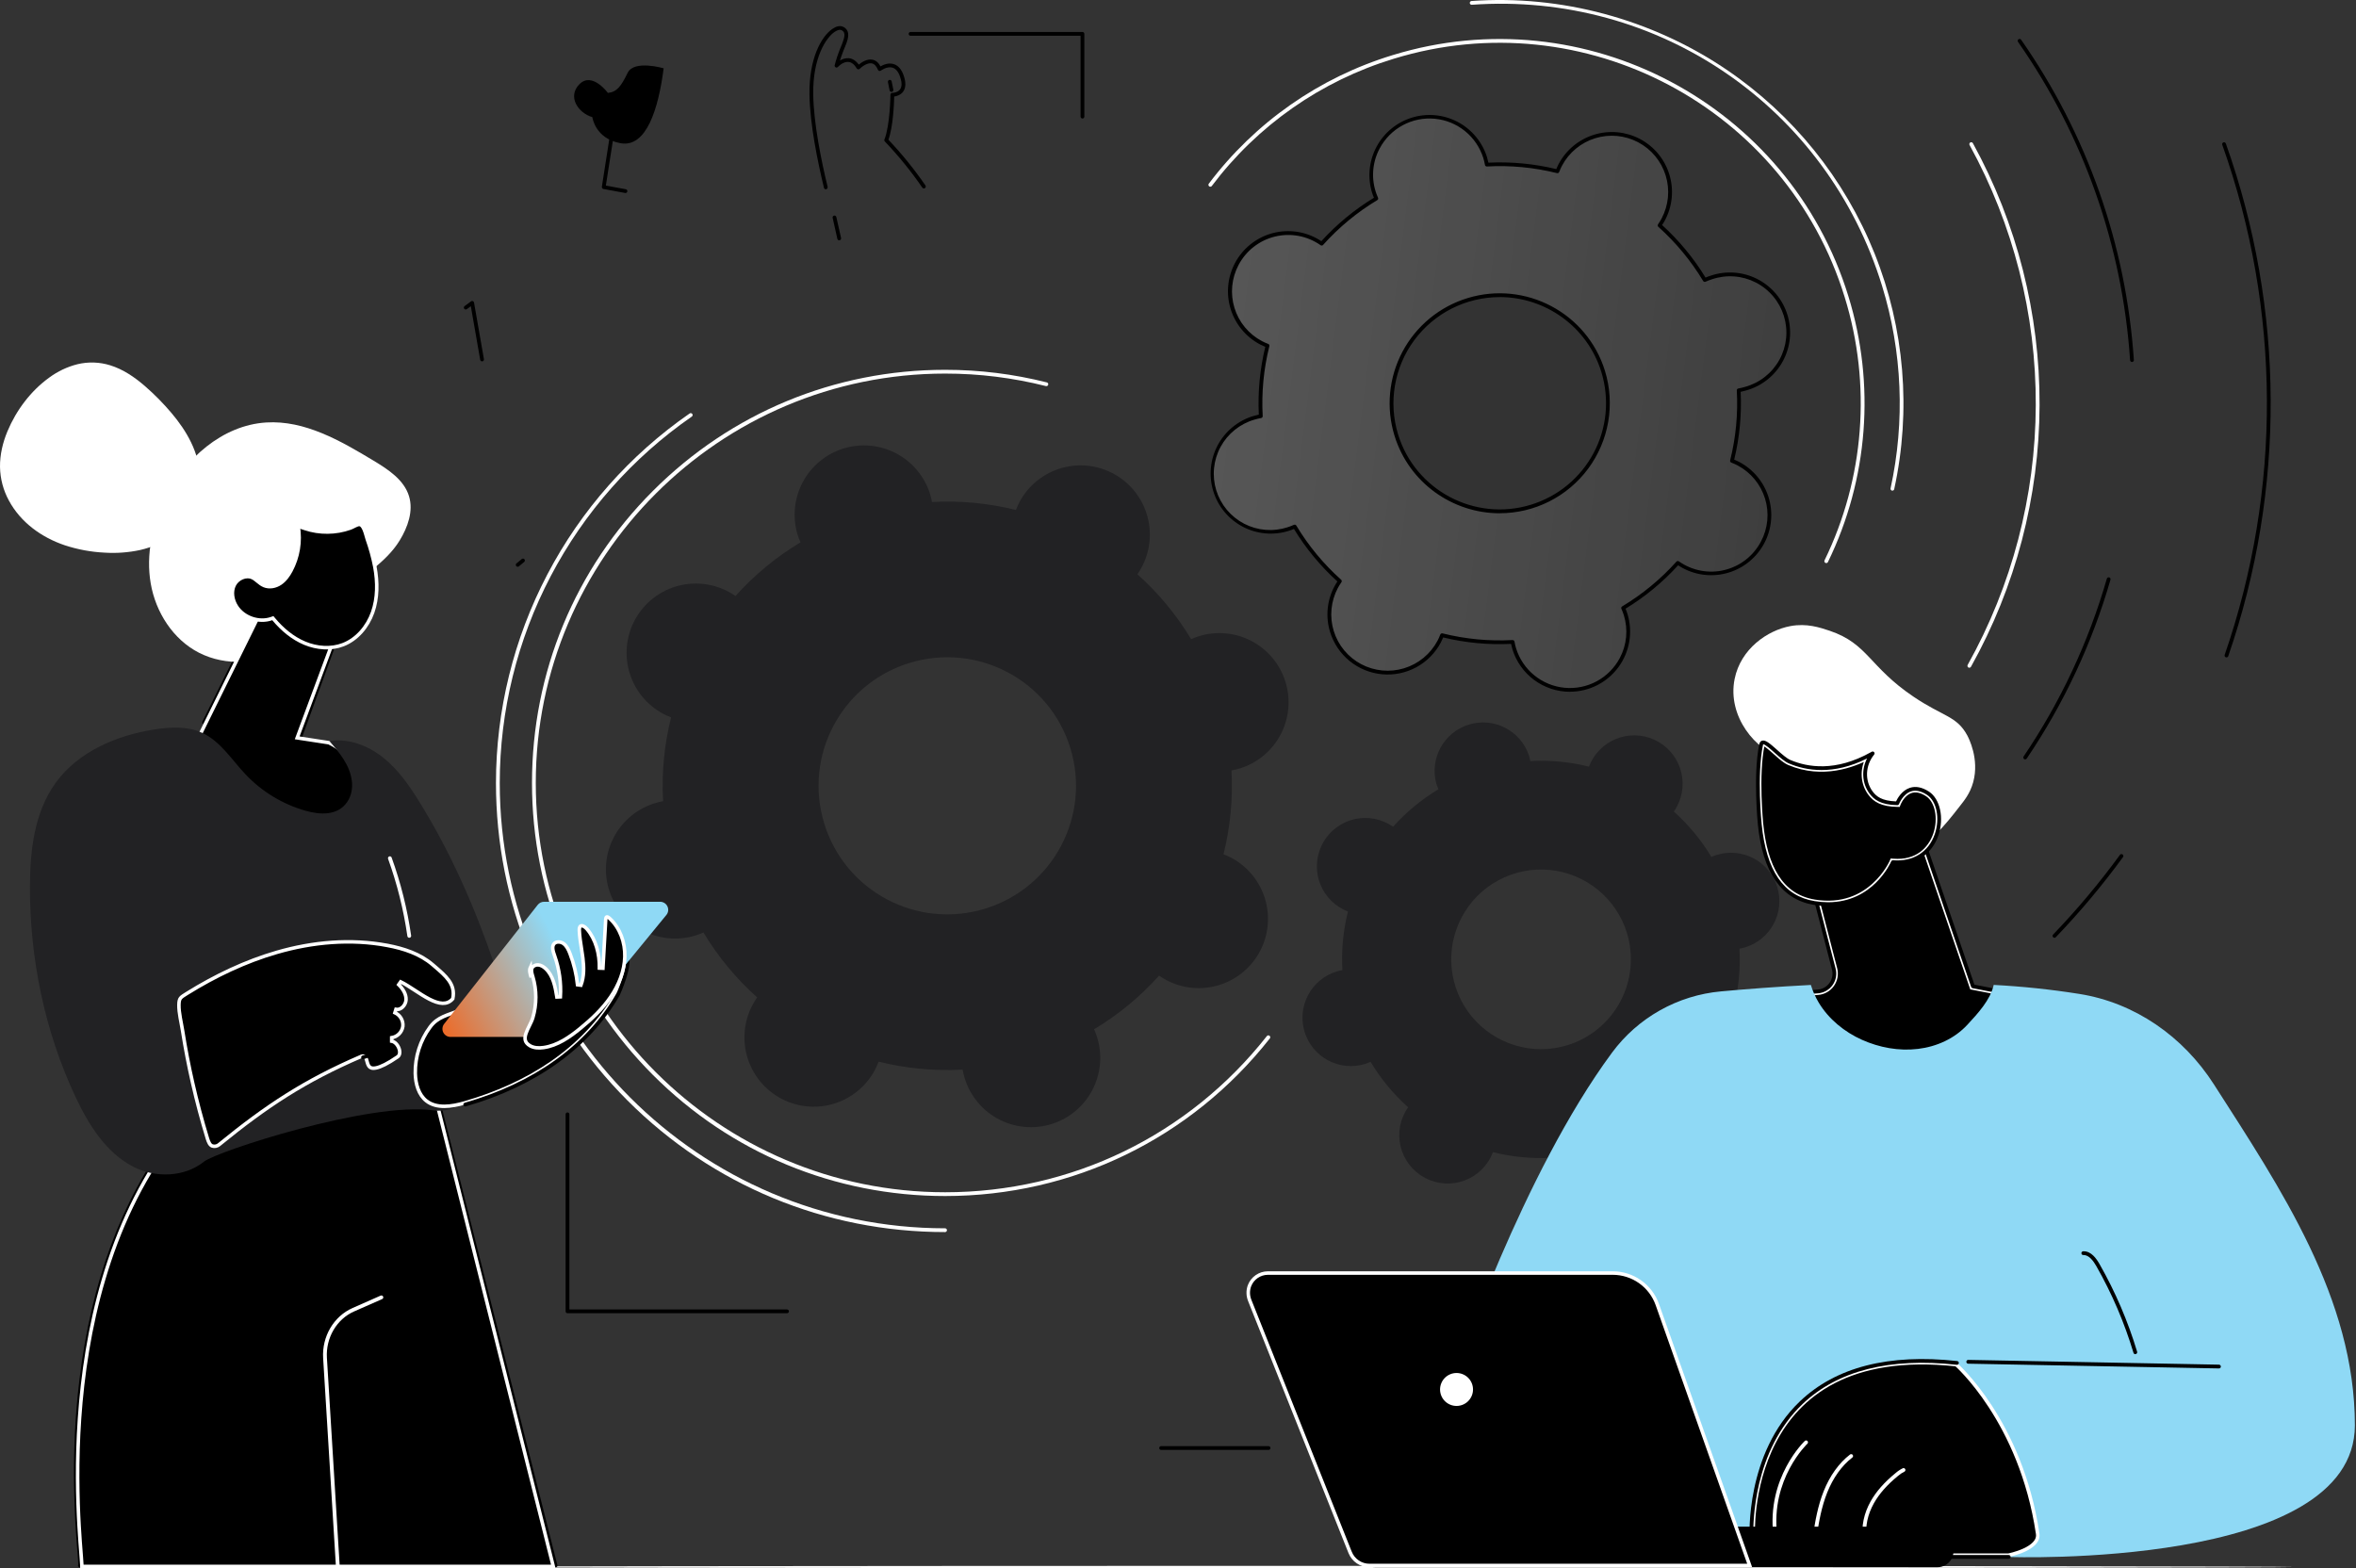 <svg width="670" height="446" viewBox="0 0 670 446" fill="none" xmlns="http://www.w3.org/2000/svg">
<rect x="0" y="0" width="670" height="446" fill="#333333" stroke="none"/>
<path d="M91.451 229.036H91.37L85.063 228.061C84.993 228.051 84.926 228.027 84.865 227.99C84.805 227.954 84.752 227.906 84.71 227.849C84.668 227.792 84.638 227.728 84.621 227.659C84.604 227.591 84.601 227.519 84.612 227.45C84.622 227.38 84.646 227.312 84.683 227.252C84.719 227.191 84.768 227.138 84.825 227.096C84.882 227.054 84.947 227.024 85.016 227.007C85.084 226.991 85.156 226.988 85.226 226.999L91.533 227.974C91.603 227.984 91.67 228.008 91.731 228.045C91.791 228.081 91.844 228.129 91.885 228.186C91.927 228.243 91.957 228.307 91.974 228.376C91.99 228.445 91.993 228.516 91.982 228.585C91.962 228.712 91.897 228.826 91.799 228.909C91.702 228.992 91.578 229.037 91.451 229.036Z" fill="black"/>
<path d="M70.364 187.308C71.426 187.273 72.475 187.545 73.386 188.092C74.296 188.639 75.029 189.437 75.497 190.391L70.364 187.308Z" fill="white"/>
<path d="M75.497 190.933C75.395 190.933 75.294 190.904 75.208 190.849C75.122 190.794 75.053 190.716 75.009 190.623C74.59 189.764 73.93 189.045 73.111 188.553C72.291 188.061 71.346 187.817 70.391 187.85C70.32 187.855 70.249 187.845 70.183 187.822C70.116 187.798 70.054 187.762 70.002 187.714C69.949 187.667 69.907 187.609 69.877 187.545C69.847 187.481 69.83 187.411 69.828 187.341C69.824 187.27 69.835 187.2 69.858 187.133C69.882 187.067 69.918 187.006 69.966 186.953C70.013 186.901 70.07 186.859 70.134 186.828C70.198 186.798 70.267 186.781 70.337 186.778C71.506 186.734 72.662 187.032 73.664 187.634C74.667 188.236 75.473 189.116 75.984 190.168C76.044 190.297 76.051 190.445 76.003 190.579C75.954 190.713 75.855 190.823 75.726 190.884C75.654 190.917 75.576 190.933 75.497 190.933Z" fill="black"/>
<path d="M54.947 295.067C54.833 295.066 54.722 295.03 54.63 294.962C54.538 294.895 54.469 294.8 54.435 294.691L45.839 267.697C45.797 267.561 45.81 267.414 45.875 267.287C45.941 267.161 46.054 267.065 46.19 267.022C46.257 267 46.328 266.992 46.398 266.998C46.468 267.004 46.537 267.023 46.6 267.056C46.662 267.088 46.718 267.133 46.764 267.187C46.809 267.241 46.843 267.303 46.865 267.37L55.459 294.36C55.48 294.427 55.488 294.498 55.482 294.568C55.477 294.639 55.457 294.707 55.424 294.77C55.392 294.833 55.348 294.888 55.294 294.934C55.24 294.979 55.177 295.014 55.11 295.035C55.057 295.054 55.002 295.065 54.947 295.067Z" fill="white"/>
<path d="M33.118 312.245C33.038 312.245 32.959 312.227 32.888 312.194C32.815 312.16 32.752 312.111 32.701 312.05C32.611 311.939 32.568 311.797 32.582 311.655C32.595 311.514 32.664 311.383 32.774 311.292C37.443 307.464 42.568 304.231 48.034 301.667C48.161 301.605 48.307 301.596 48.441 301.642C48.575 301.688 48.685 301.784 48.748 301.911C48.778 301.975 48.796 302.044 48.799 302.115C48.803 302.186 48.792 302.256 48.768 302.323C48.744 302.389 48.707 302.451 48.659 302.503C48.611 302.555 48.554 302.597 48.489 302.627C43.108 305.156 38.062 308.343 33.466 312.115C33.369 312.198 33.245 312.244 33.118 312.245Z" fill="white"/>
<path d="M652.34 445.667C652.34 445.846 531.751 445.999 383.042 445.999C234.333 445.999 113.719 445.846 113.719 445.667C113.719 445.489 234.282 445.336 383.042 445.336C531.802 445.336 652.34 445.489 652.34 445.667Z" fill="white"/>
<path d="M147.222 161.193C147.111 161.193 147.003 161.157 146.912 161.093C146.822 161.028 146.754 160.937 146.718 160.832C146.681 160.727 146.678 160.614 146.708 160.507C146.739 160.4 146.801 160.305 146.888 160.236C147.449 159.787 147.941 159.38 148.394 158.985C148.503 158.898 148.641 158.857 148.78 158.869C148.919 158.882 149.047 158.948 149.138 159.053C149.229 159.159 149.276 159.295 149.269 159.434C149.261 159.573 149.2 159.704 149.099 159.799C148.633 160.201 148.124 160.618 147.558 161.074C147.463 161.151 147.344 161.194 147.222 161.193Z" fill="black"/>
<path d="M137.089 102.776C136.964 102.776 136.843 102.732 136.746 102.653C136.65 102.573 136.584 102.463 136.56 102.34L133.894 87.085L132.768 87.919C132.653 88.004 132.509 88.04 132.368 88.019C132.227 87.998 132.1 87.921 132.015 87.807C131.931 87.692 131.895 87.548 131.916 87.407C131.937 87.266 132.013 87.139 132.127 87.054L133.955 85.703C134.029 85.649 134.115 85.614 134.206 85.602C134.296 85.59 134.389 85.602 134.474 85.635C134.559 85.67 134.634 85.725 134.691 85.796C134.749 85.867 134.787 85.952 134.803 86.042L137.621 102.145C137.632 102.215 137.63 102.287 137.614 102.356C137.598 102.425 137.568 102.491 137.527 102.548C137.486 102.606 137.433 102.655 137.373 102.693C137.312 102.73 137.245 102.755 137.175 102.766C137.147 102.773 137.118 102.776 137.089 102.776Z" fill="black"/>
<path d="M234.843 53.835C234.722 53.835 234.605 53.794 234.51 53.72C234.416 53.645 234.349 53.54 234.321 53.423C232.515 45.965 230.336 35.32 230.197 26.962C230.029 16.604 233.58 10.406 236.675 8.247C237.757 7.492 238.788 7.245 239.576 7.548C239.892 7.654 240.183 7.825 240.431 8.049C240.679 8.273 240.878 8.545 241.016 8.849C241.594 10.199 240.845 12.018 240.122 13.767L239.878 14.36C239.446 15.422 239.108 16.431 238.866 17.218C239.618 16.729 240.506 16.495 241.401 16.551C242.469 16.655 243.414 17.27 244.214 18.378C244.984 17.74 246.549 16.672 248.113 16.975C249.059 17.157 249.819 17.794 250.402 18.873C251.177 18.427 252.656 17.774 254.133 18.22C255.41 18.605 256.371 19.7 256.985 21.476C257.667 23.438 257.619 24.981 256.841 26.056C256.11 27.055 254.969 27.36 254.297 27.452C254.255 29.324 254.011 35.968 252.649 39.738C256.49 43.793 260.01 48.14 263.178 52.741C263.218 52.8 263.246 52.866 263.26 52.936C263.274 53.006 263.274 53.078 263.26 53.148C263.247 53.218 263.219 53.285 263.18 53.345C263.14 53.404 263.09 53.455 263.03 53.495C262.971 53.535 262.905 53.563 262.835 53.577C262.765 53.591 262.693 53.591 262.623 53.578C262.553 53.564 262.486 53.536 262.427 53.497C262.367 53.458 262.316 53.407 262.276 53.347C259.086 48.7 255.527 44.316 251.635 40.238C251.562 40.164 251.512 40.07 251.491 39.968C251.47 39.865 251.48 39.76 251.518 39.663C253.127 35.619 253.224 27.028 253.224 26.94C253.224 26.87 253.239 26.8 253.266 26.735C253.294 26.67 253.334 26.612 253.385 26.563C253.492 26.469 253.628 26.415 253.77 26.409C253.77 26.409 255.25 26.409 255.964 25.412C256.519 24.637 256.519 23.428 255.964 21.82C255.476 20.392 254.745 19.524 253.821 19.244C252.257 18.768 250.514 20.067 250.497 20.08C250.431 20.129 250.355 20.163 250.275 20.179C250.194 20.194 250.111 20.191 250.032 20.17C249.953 20.148 249.879 20.109 249.818 20.055C249.756 20.001 249.707 19.934 249.676 19.858C249.227 18.781 248.63 18.152 247.901 18.023C246.597 17.779 244.999 19.051 244.489 19.566C244.431 19.624 244.361 19.669 244.283 19.696C244.205 19.724 244.123 19.733 244.041 19.724C243.959 19.714 243.881 19.686 243.812 19.641C243.743 19.596 243.685 19.536 243.643 19.465C242.959 18.32 242.169 17.699 241.294 17.613C239.724 17.46 238.306 19.02 238.291 19.034C238.211 19.123 238.103 19.183 237.985 19.204C237.867 19.225 237.746 19.206 237.64 19.15C237.534 19.094 237.449 19.004 237.4 18.895C237.351 18.786 237.339 18.663 237.368 18.547C237.768 16.981 238.273 15.444 238.879 13.945L239.122 13.346C239.732 11.871 240.421 10.197 240.022 9.263C239.94 9.09 239.823 8.936 239.679 8.81C239.535 8.684 239.366 8.59 239.183 8.532C238.752 8.367 238.043 8.581 237.285 9.11C234.969 10.728 231.094 16.3 231.267 26.926C231.404 35.183 233.568 45.746 235.359 53.153C235.376 53.221 235.379 53.292 235.368 53.362C235.357 53.431 235.333 53.498 235.296 53.559C235.26 53.619 235.211 53.671 235.154 53.713C235.098 53.754 235.033 53.784 234.964 53.801C234.925 53.817 234.884 53.828 234.843 53.835Z" fill="black"/>
<path d="M253.516 26.131C253.392 26.131 253.271 26.088 253.175 26.01C253.079 25.931 253.012 25.822 252.987 25.7L252.514 23.358C252.501 23.289 252.5 23.218 252.514 23.148C252.528 23.079 252.555 23.013 252.594 22.955C252.633 22.896 252.683 22.845 252.742 22.806C252.8 22.767 252.866 22.739 252.935 22.725C253.004 22.712 253.075 22.711 253.144 22.725C253.214 22.738 253.279 22.766 253.338 22.805C253.397 22.844 253.447 22.894 253.487 22.952C253.526 23.011 253.553 23.077 253.567 23.146L254.043 25.488C254.071 25.628 254.042 25.773 253.964 25.891C253.885 26.01 253.763 26.093 253.623 26.122C253.588 26.128 253.552 26.132 253.516 26.131Z" fill="black"/>
<path d="M238.654 68.351C238.532 68.351 238.414 68.309 238.319 68.233C238.224 68.157 238.157 68.051 238.13 67.932L236.787 61.966C236.771 61.897 236.769 61.825 236.781 61.755C236.792 61.686 236.818 61.619 236.855 61.559C236.893 61.499 236.941 61.446 236.999 61.405C237.057 61.364 237.122 61.335 237.191 61.319C237.26 61.303 237.331 61.3 237.401 61.312C237.471 61.324 237.538 61.349 237.598 61.386C237.658 61.424 237.71 61.473 237.751 61.53C237.792 61.588 237.822 61.653 237.838 61.722L239.181 67.688C239.211 67.827 239.186 67.973 239.109 68.093C239.033 68.213 238.912 68.298 238.774 68.329C238.735 68.341 238.695 68.349 238.654 68.351Z" fill="black"/>
<path d="M177.878 54.881C177.845 54.884 177.813 54.884 177.78 54.881L171.59 53.745C171.452 53.719 171.33 53.641 171.249 53.527C171.168 53.413 171.135 53.272 171.156 53.133L173.349 39.061C167.805 33.75 166.342 27.323 166.281 27.05C166.262 26.98 166.257 26.906 166.267 26.833C166.276 26.761 166.301 26.691 166.339 26.628C166.376 26.566 166.427 26.511 166.486 26.468C166.545 26.426 166.613 26.396 166.684 26.38C166.756 26.364 166.83 26.363 166.902 26.377C166.974 26.391 167.042 26.419 167.103 26.46C167.163 26.501 167.215 26.554 167.254 26.616C167.294 26.677 167.32 26.746 167.332 26.819C168.551 31.263 170.958 35.291 174.293 38.471C174.356 38.531 174.404 38.606 174.433 38.688C174.461 38.771 174.469 38.86 174.456 38.946L172.294 52.782L177.97 53.823C178.102 53.848 178.219 53.921 178.299 54.028C178.379 54.135 178.417 54.268 178.405 54.401C178.393 54.534 178.332 54.658 178.233 54.748C178.135 54.839 178.007 54.889 177.873 54.89L177.878 54.881Z" fill="black"/>
<path d="M188.73 19.426C188.73 19.426 180.324 16.947 178.493 20.71C176.663 24.473 175.461 26.16 172.876 26.428C172.876 26.428 168.43 20.352 164.833 23.896C161.235 27.439 164.401 32.136 168.452 33.318C168.452 33.318 169.212 39.435 176.495 40.734C183.777 42.033 187.221 31.137 188.73 19.426Z" fill="black"/>
<path d="M170.773 30.701C170.654 30.701 170.539 30.661 170.445 30.588C170.351 30.515 170.284 30.414 170.254 30.299C170.061 29.611 169.688 28.986 169.174 28.489C168.66 27.991 168.024 27.64 167.329 27.47C167.26 27.454 167.196 27.424 167.138 27.383C167.081 27.342 167.032 27.29 166.995 27.23C166.958 27.171 166.933 27.104 166.921 27.034C166.91 26.965 166.912 26.894 166.928 26.825C166.944 26.756 166.973 26.692 167.015 26.634C167.056 26.577 167.108 26.528 167.167 26.491C167.227 26.454 167.294 26.429 167.363 26.417C167.433 26.406 167.504 26.408 167.573 26.424C168.457 26.639 169.269 27.087 169.923 27.72C170.577 28.353 171.051 29.149 171.294 30.026C171.312 30.095 171.317 30.166 171.307 30.235C171.298 30.305 171.275 30.373 171.239 30.433C171.204 30.494 171.156 30.548 171.1 30.59C171.044 30.633 170.98 30.664 170.912 30.682C170.866 30.694 170.82 30.701 170.773 30.701Z" fill="black"/>
<path d="M307.831 33.701C307.761 33.702 307.691 33.688 307.625 33.661C307.56 33.634 307.501 33.595 307.451 33.545C307.401 33.495 307.361 33.436 307.334 33.371C307.307 33.306 307.293 33.236 307.293 33.165V10.172H258.909C258.772 10.163 258.645 10.103 258.551 10.003C258.458 9.903 258.406 9.772 258.406 9.635C258.406 9.498 258.458 9.367 258.551 9.267C258.645 9.167 258.772 9.107 258.909 9.098H307.831C307.902 9.097 307.972 9.111 308.037 9.138C308.102 9.165 308.161 9.204 308.211 9.254C308.261 9.304 308.301 9.363 308.327 9.428C308.354 9.493 308.368 9.563 308.368 9.634V33.165C308.368 33.236 308.354 33.305 308.327 33.371C308.301 33.436 308.261 33.495 308.211 33.545C308.161 33.595 308.102 33.634 308.037 33.661C307.972 33.688 307.902 33.702 307.831 33.701Z" fill="black"/>
<path d="M488.249 243.118C487.715 243.286 487.191 243.485 486.682 243.716C483.789 238.904 480.191 234.554 476.007 230.811C476.328 230.354 476.622 229.879 476.886 229.387C477.772 227.727 478.308 225.902 478.461 224.027C478.614 222.151 478.381 220.264 477.776 218.482C477.171 216.7 476.207 215.061 474.944 213.666C473.68 212.271 472.144 211.15 470.431 210.373C468.717 209.595 466.862 209.177 464.98 209.144C463.099 209.111 461.23 209.465 459.491 210.183C457.751 210.901 456.177 211.967 454.866 213.318C453.555 214.668 452.535 216.272 451.868 218.032C446.416 216.675 440.791 216.142 435.18 216.451C435.085 215.901 434.956 215.357 434.795 214.823C433.645 211.428 431.217 208.615 428.027 206.982C424.837 205.349 421.135 205.023 417.709 206.075C414.283 207.127 411.401 209.473 409.677 212.614C407.952 215.756 407.521 219.447 408.473 222.902C408.641 223.435 408.841 223.957 409.07 224.467C404.256 227.357 399.902 230.951 396.153 235.132C395.696 234.811 395.221 234.517 394.729 234.252C393.072 233.368 391.25 232.832 389.378 232.679C387.505 232.525 385.621 232.757 383.841 233.36C382.061 233.962 380.424 234.923 379.029 236.182C377.635 237.442 376.513 238.973 375.734 240.683C374.954 242.392 374.533 244.243 374.496 246.122C374.459 248.001 374.807 249.867 375.518 251.606C376.23 253.345 377.29 254.919 378.634 256.233C379.978 257.546 381.576 258.571 383.331 259.243C381.97 264.688 381.435 270.307 381.744 275.911C381.193 276.006 380.649 276.134 380.113 276.294C376.626 277.365 373.707 279.778 371.999 283.002C370.291 286.226 369.934 289.996 371.005 293.483C372.077 296.97 374.49 299.889 377.714 301.597C380.938 303.305 384.708 303.663 388.195 302.591C388.73 302.425 389.253 302.225 389.762 301.994C392.653 306.811 396.253 311.165 400.44 314.911C399.313 316.509 398.54 318.328 398.171 320.248C397.802 322.167 397.846 324.144 398.301 326.045C398.756 327.946 399.61 329.729 400.807 331.274C402.005 332.819 403.518 334.092 405.245 335.007C406.973 335.922 408.876 336.458 410.827 336.58C412.778 336.702 414.732 336.407 416.561 335.715C418.389 335.023 420.049 333.949 421.429 332.565C422.81 331.181 423.88 329.519 424.569 327.689C430.021 329.047 435.646 329.58 441.256 329.271C441.352 329.821 441.481 330.365 441.641 330.899C442.791 334.294 445.219 337.106 448.41 338.74C451.6 340.373 455.301 340.698 458.728 339.647C462.154 338.595 465.035 336.249 466.76 333.107C468.484 329.965 468.916 326.275 467.964 322.82C467.795 322.288 467.596 321.766 467.367 321.258C472.181 318.367 476.535 314.771 480.284 310.59C480.741 310.912 481.217 311.205 481.71 311.47C483.307 312.326 485.057 312.858 486.86 313.036C488.663 313.214 490.483 313.034 492.217 312.506C493.95 311.979 495.562 311.115 496.961 309.963C498.359 308.81 499.516 307.394 500.366 305.793C501.215 304.193 501.74 302.441 501.911 300.637C502.081 298.833 501.894 297.013 501.359 295.282C500.825 293.551 499.953 291.943 498.796 290.549C497.638 289.155 496.216 288.004 494.612 287.161C494.117 286.904 493.607 286.676 493.084 286.479C494.445 281.033 494.979 275.415 494.671 269.811C495.222 269.716 495.766 269.588 496.301 269.428C499.789 268.356 502.707 265.943 504.416 262.72C506.124 259.496 506.481 255.726 505.409 252.238C504.338 248.751 501.924 245.833 498.701 244.124C495.477 242.416 491.707 242.059 488.22 243.131L488.249 243.118ZM445.724 297.273C440.893 298.752 435.733 298.765 430.895 297.311C426.057 295.858 421.758 293.002 418.543 289.106C415.327 285.21 413.339 280.448 412.829 275.422C412.32 270.396 413.312 265.332 415.68 260.87C418.048 256.407 421.686 252.747 426.134 250.352C430.581 247.957 435.64 246.935 440.669 247.414C445.698 247.893 450.472 249.852 454.387 253.044C458.303 256.236 461.185 260.517 462.668 265.346C464.65 271.826 463.978 278.829 460.802 284.815C457.625 290.801 452.202 295.282 445.724 297.273Z" fill="#222224"/>
<path d="M340.98 180.933C340.215 181.173 339.465 181.459 338.735 181.789C334.595 174.902 329.443 168.676 323.453 163.32C324.991 161.115 326.062 158.619 326.598 155.985C327.135 153.351 327.127 150.635 326.574 148.004C326.022 145.373 324.936 142.884 323.385 140.688C321.834 138.493 319.85 136.638 317.555 135.238C315.26 133.838 312.703 132.923 310.041 132.549C307.379 132.175 304.669 132.35 302.077 133.062C299.485 133.775 297.066 135.011 294.97 136.694C292.874 138.377 291.144 140.471 289.888 142.847C289.519 143.558 289.194 144.291 288.913 145.041C281.109 143.098 273.058 142.335 265.028 142.776C264.892 141.99 264.709 141.212 264.48 140.447C262.912 135.49 259.451 131.354 254.848 128.938C250.246 126.522 244.875 126.022 239.906 127.547C234.936 129.071 230.77 132.497 228.315 137.079C225.859 141.66 225.313 147.026 226.795 152.009C227.033 152.771 227.318 153.518 227.648 154.246C220.755 158.381 214.521 163.528 209.154 169.513C206.952 167.974 204.458 166.903 201.827 166.364C199.195 165.825 196.481 165.831 193.851 166.381C191.222 166.93 188.732 168.012 186.537 169.56C184.341 171.107 182.485 173.088 181.083 175.38C179.682 177.671 178.764 180.226 178.386 182.885C178.009 185.545 178.18 188.254 178.888 190.845C179.597 193.436 180.828 195.855 182.506 197.952C184.185 200.05 186.275 201.782 188.647 203.041C189.358 203.411 190.09 203.737 190.841 204.016C188.894 211.809 188.127 219.851 188.567 227.871C185.92 228.339 183.397 229.344 181.154 230.825C178.911 232.305 176.994 234.229 175.523 236.478C174.052 238.727 173.057 241.254 172.599 243.903C172.142 246.551 172.232 249.265 172.864 251.878C173.496 254.49 174.656 256.945 176.273 259.092C177.89 261.239 179.93 263.032 182.266 264.36C184.603 265.688 187.187 266.524 189.858 266.816C192.53 267.107 195.234 266.848 197.802 266.055C198.564 265.815 199.312 265.531 200.041 265.202C204.184 272.087 209.335 278.311 215.323 283.669C214.862 284.322 214.442 285.002 214.063 285.706C212.781 288.084 212.003 290.7 211.775 293.391C211.547 296.083 211.875 298.792 212.738 301.351C213.602 303.911 214.982 306.265 216.794 308.268C218.605 310.272 220.81 311.881 223.27 312.997C225.729 314.112 228.392 314.71 231.093 314.753C233.794 314.796 236.475 314.284 238.969 313.247C241.463 312.21 243.717 310.672 245.592 308.727C247.467 306.783 248.921 304.473 249.866 301.943C257.67 303.887 265.721 304.65 273.751 304.207C273.888 304.994 274.072 305.772 274.302 306.537C275.078 309.122 276.377 311.521 278.118 313.583C279.859 315.646 282.005 317.329 284.423 318.528C286.841 319.727 289.48 320.417 292.176 320.554C294.872 320.692 297.567 320.274 300.095 319.327C302.622 318.38 304.929 316.924 306.87 315.049C308.812 313.174 310.348 310.92 311.383 308.427C312.418 305.934 312.93 303.255 312.887 300.557C312.844 297.858 312.247 295.196 311.133 292.738C318.025 288.601 324.259 283.456 329.627 277.473C330.28 277.933 330.961 278.353 331.664 278.731C333.949 279.944 336.45 280.694 339.024 280.94C341.598 281.186 344.196 280.923 346.669 280.165C349.141 279.407 351.441 278.17 353.435 276.524C355.429 274.877 357.08 272.854 358.293 270.57C359.505 268.286 360.256 265.785 360.502 263.211C360.748 260.636 360.485 258.039 359.727 255.566C358.969 253.093 357.732 250.794 356.085 248.8C354.439 246.805 352.416 245.155 350.131 243.942C349.42 243.574 348.688 243.248 347.938 242.967C349.885 235.175 350.651 227.134 350.209 219.115C350.997 218.978 351.776 218.794 352.542 218.564C355.013 217.804 357.31 216.565 359.303 214.918C361.295 213.271 362.944 211.247 364.154 208.963C365.365 206.678 366.113 204.178 366.357 201.604C366.601 199.03 366.336 196.434 365.576 193.963C364.817 191.491 363.578 189.194 361.931 187.202C360.283 185.209 358.259 183.561 355.975 182.35C353.691 181.14 351.19 180.392 348.616 180.148C346.043 179.904 343.446 180.169 340.975 180.928L340.98 180.933ZM280.132 258.436C260.807 264.366 240.331 253.528 234.399 234.228C228.467 214.927 239.322 194.477 258.65 188.547C277.977 182.617 298.45 193.456 304.382 212.756C310.314 232.056 299.456 252.509 280.132 258.436Z" fill="#222224"/>
<path d="M268.783 340.161C237.399 340.161 207.894 327.941 185.703 305.75C163.512 283.56 151.289 254.052 151.289 222.668C151.289 191.285 163.509 161.78 185.703 139.589C207.896 117.398 237.404 105.176 268.783 105.176C278.541 105.172 288.261 106.377 297.721 108.766C297.854 108.805 297.967 108.895 298.036 109.016C298.105 109.137 298.124 109.28 298.09 109.415C298.055 109.55 297.97 109.666 297.852 109.74C297.733 109.813 297.591 109.838 297.455 109.809C288.082 107.441 278.451 106.245 268.783 106.251C204.589 106.251 152.364 158.475 152.364 222.668C152.364 286.862 204.594 339.086 268.783 339.086C304.689 339.086 338.043 322.891 360.287 294.651C360.378 294.547 360.505 294.481 360.643 294.468C360.781 294.454 360.919 294.495 361.028 294.58C361.136 294.666 361.208 294.79 361.228 294.927C361.247 295.065 361.213 295.204 361.133 295.317C338.686 323.817 305.025 340.161 268.783 340.161Z" fill="white"/>
<path d="M268.784 350.413C234.662 350.413 202.581 337.126 178.455 312.997C154.328 288.869 141.043 256.791 141.043 222.67C141.053 202.013 146.067 181.667 155.655 163.371C165.243 145.075 179.121 129.373 196.1 117.609C196.158 117.564 196.224 117.532 196.295 117.513C196.366 117.495 196.44 117.491 196.513 117.502C196.585 117.514 196.654 117.539 196.716 117.578C196.778 117.617 196.832 117.668 196.874 117.728C196.915 117.789 196.944 117.857 196.959 117.928C196.973 118 196.973 118.074 196.958 118.146C196.942 118.218 196.913 118.285 196.871 118.345C196.828 118.405 196.774 118.456 196.712 118.494C179.875 130.158 166.114 145.728 156.607 163.87C147.099 182.012 142.128 202.187 142.118 222.67C142.118 292.515 198.942 349.339 268.788 349.339C268.925 349.348 269.052 349.408 269.146 349.508C269.239 349.608 269.291 349.739 269.291 349.876C269.291 350.013 269.239 350.144 269.146 350.244C269.052 350.344 268.925 350.404 268.788 350.413H268.784Z" fill="white"/>
<path d="M486.685 78.905C486.044 79.106 485.416 79.346 484.804 79.624C481.321 73.834 476.99 68.6 471.955 64.094C472.343 63.548 472.697 62.978 473.015 62.388C474.1 60.388 474.762 58.186 474.959 55.92C475.156 53.653 474.884 51.37 474.16 49.213C473.436 47.056 472.276 45.071 470.752 43.382C469.228 41.692 467.372 40.335 465.3 39.394C463.228 38.454 460.985 37.95 458.71 37.914C456.435 37.877 454.177 38.31 452.077 39.185C449.976 40.06 448.078 41.357 446.501 42.997C444.924 44.638 443.702 46.585 442.91 48.718C436.349 47.084 429.581 46.443 422.83 46.814C422.427 44.498 421.535 42.293 420.215 40.348C418.894 38.402 417.175 36.76 415.171 35.53C413.167 34.3 410.924 33.511 408.591 33.214C406.259 32.918 403.89 33.121 401.642 33.811C399.394 34.5 397.318 35.66 395.553 37.214C393.788 38.767 392.373 40.678 391.403 42.821C390.434 44.963 389.931 47.286 389.929 49.638C389.926 51.989 390.424 54.314 391.389 56.458C385.593 59.934 380.352 64.261 375.84 69.293C375.293 68.906 374.723 68.552 374.134 68.235C372.213 67.206 370.107 66.567 367.938 66.353C365.769 66.14 363.58 66.357 361.495 66.992C359.41 67.626 357.471 68.666 355.789 70.052C354.107 71.438 352.716 73.142 351.694 75.067C350.672 76.992 350.04 79.1 349.835 81.269C349.629 83.439 349.854 85.627 350.497 87.71C351.139 89.792 352.186 91.728 353.578 93.404C354.97 95.081 356.68 96.467 358.608 97.481C359.203 97.793 359.817 98.067 360.446 98.303C358.81 104.855 358.166 111.615 358.535 118.358C356.308 118.75 354.185 119.594 352.296 120.838C350.408 122.082 348.794 123.7 347.556 125.592C346.317 127.483 345.479 129.609 345.094 131.837C344.708 134.066 344.784 136.349 345.315 138.547C345.847 140.745 346.823 142.811 348.184 144.617C349.545 146.423 351.262 147.931 353.229 149.047C355.195 150.164 357.37 150.866 359.618 151.109C361.866 151.353 364.14 151.133 366.3 150.464C366.942 150.263 367.571 150.023 368.184 149.747C371.666 155.536 375.996 160.77 381.031 165.275C380.644 165.822 380.29 166.392 379.971 166.981C378.885 168.981 378.223 171.183 378.026 173.45C377.829 175.717 378.101 178.001 378.825 180.158C379.549 182.316 380.71 184.301 382.235 185.99C383.759 187.68 385.616 189.037 387.688 189.977C389.761 190.918 392.004 191.421 394.28 191.457C396.555 191.492 398.814 191.058 400.914 190.183C403.015 189.307 404.913 188.008 406.489 186.367C408.066 184.726 409.287 182.778 410.078 180.644C416.639 182.277 423.408 182.919 430.158 182.547C430.556 184.868 431.444 187.079 432.763 189.03C434.081 190.981 435.801 192.629 437.807 193.864C439.813 195.098 442.059 195.891 444.395 196.189C446.731 196.488 449.104 196.285 451.356 195.594C453.608 194.903 455.686 193.74 457.453 192.182C459.22 190.625 460.634 188.709 461.602 186.562C462.571 184.415 463.07 182.086 463.067 179.731C463.064 177.375 462.56 175.048 461.587 172.903C467.382 169.425 472.623 165.099 477.136 160.069C479.056 161.453 481.25 162.409 483.571 162.874C485.892 163.339 488.285 163.302 490.59 162.764C492.895 162.227 495.058 161.202 496.934 159.759C498.81 158.316 500.355 156.487 501.465 154.397C502.575 152.306 503.224 150.003 503.369 147.64C503.514 145.278 503.152 142.912 502.306 140.701C501.46 138.491 500.151 136.487 498.466 134.825C496.781 133.163 494.759 131.881 492.537 131.066C494.176 124.514 494.82 117.753 494.448 111.01C496.675 110.619 498.799 109.775 500.687 108.531C502.575 107.287 504.189 105.669 505.428 103.777C506.667 101.885 507.504 99.76 507.89 97.531C508.275 95.303 508.2 93.019 507.668 90.821C507.136 88.623 506.16 86.558 504.799 84.752C503.438 82.946 501.721 81.438 499.755 80.321C497.788 79.204 495.614 78.503 493.365 78.259C491.117 78.016 488.843 78.235 486.683 78.905H486.685ZM435.525 144.068C429.713 145.848 423.503 145.863 417.682 144.114C411.861 142.364 406.689 138.928 402.82 134.24C398.951 129.551 396.559 123.821 395.947 117.773C395.334 111.726 396.529 105.632 399.379 100.264C402.229 94.895 406.607 90.491 411.96 87.61C417.312 84.729 423.399 83.5 429.45 84.078C435.501 84.655 441.245 87.014 445.956 90.856C450.666 94.697 454.132 99.849 455.915 105.661C458.298 113.458 457.489 121.882 453.666 129.083C449.843 136.284 443.319 141.674 435.525 144.068Z" fill="url(#paint0_linear_763_50122)"/>
<path d="M446.472 196.751C442.813 196.75 439.25 195.577 436.306 193.405C433.361 191.233 431.189 188.175 430.108 184.68C429.962 184.192 429.835 183.688 429.721 183.122C423.229 183.436 416.725 182.82 410.408 181.292C410.189 181.826 409.967 182.306 409.73 182.754C408.143 185.741 405.707 188.191 402.729 189.794C399.751 191.397 396.364 192.082 392.997 191.762C389.63 191.443 386.433 190.133 383.81 187.998C381.187 185.863 379.255 182.998 378.258 179.766C377.593 177.622 377.36 175.368 377.574 173.133C377.787 170.898 378.442 168.728 379.501 166.749C379.752 166.277 380.028 165.818 380.328 165.375C375.518 161.01 371.358 155.979 367.976 150.435C367.482 150.644 366.979 150.829 366.467 150.988C364.318 151.659 362.059 151.899 359.817 151.694C357.575 151.49 355.396 150.844 353.405 149.795C351.414 148.746 349.649 147.313 348.213 145.58C346.776 143.847 345.697 141.848 345.035 139.696C344.374 137.545 344.144 135.284 344.359 133.043C344.574 130.803 345.23 128.627 346.288 126.64C347.347 124.653 348.787 122.896 350.527 121.467C352.266 120.039 354.271 118.968 356.426 118.317C356.913 118.171 357.417 118.042 357.983 117.927C357.672 111.444 358.291 104.949 359.821 98.641C359.287 98.422 358.807 98.2 358.358 97.966C356.365 96.92 354.597 95.49 353.158 93.759C351.718 92.028 350.635 90.029 349.97 87.878C349.305 85.727 349.072 83.466 349.284 81.224C349.495 78.983 350.147 76.805 351.203 74.816C352.258 72.828 353.696 71.067 355.434 69.635C357.172 68.204 359.175 67.13 361.329 66.475C363.483 65.82 365.746 65.597 367.986 65.819C370.227 66.04 372.402 66.703 374.386 67.767C374.859 68.019 375.319 68.295 375.765 68.593C380.135 63.785 385.171 59.628 390.72 56.249C390.51 55.756 390.326 55.254 390.167 54.743C388.862 50.413 389.326 45.742 391.455 41.753C393.584 37.763 397.206 34.779 401.53 33.452C405.853 32.125 410.525 32.564 414.526 34.673C418.527 36.781 421.53 40.388 422.879 44.704C423.026 45.191 423.155 45.696 423.269 46.261C429.761 45.948 436.265 46.564 442.582 48.092C442.782 47.593 443.007 47.105 443.257 46.629C445.39 42.627 449.021 39.634 453.356 38.304C457.691 36.973 462.376 37.415 466.386 39.532C468.371 40.581 470.129 42.012 471.56 43.741C472.991 45.47 474.068 47.465 474.727 49.611C475.387 51.756 475.617 54.011 475.404 56.246C475.192 58.48 474.541 60.651 473.489 62.634C473.237 63.105 472.961 63.563 472.662 64.006C477.472 68.37 481.633 73.4 485.019 78.942C485.512 78.731 486.016 78.546 486.528 78.388C488.691 77.66 490.978 77.372 493.254 77.542C495.53 77.712 497.749 78.336 499.78 79.378C501.811 80.419 503.613 81.857 505.079 83.606C506.545 85.355 507.646 87.38 508.317 89.562C508.987 91.744 509.214 94.037 508.984 96.308C508.754 98.579 508.071 100.781 506.976 102.783C505.881 104.786 504.396 106.549 502.609 107.968C500.821 109.387 498.768 110.434 496.569 111.047C496.082 111.193 495.577 111.322 495.009 111.437C495.322 117.921 494.703 124.416 493.172 130.725C493.708 130.942 494.188 131.166 494.634 131.397C496.617 132.45 498.373 133.883 499.802 135.614C501.232 137.345 502.306 139.341 502.964 141.487C503.622 143.634 503.85 145.889 503.637 148.123C503.423 150.358 502.772 152.529 501.719 154.512C500.667 156.495 499.234 158.251 497.503 159.68C495.771 161.109 493.775 162.184 491.629 162.842C489.483 163.499 487.228 163.728 484.993 163.515C482.758 163.301 480.587 162.649 478.604 161.597C478.132 161.346 477.672 161.071 477.227 160.773C472.855 165.579 467.819 169.735 462.272 173.118C462.482 173.609 462.665 174.111 462.823 174.621C463.604 177.178 463.775 179.882 463.323 182.517C462.87 185.152 461.806 187.644 460.217 189.794C458.627 191.943 456.556 193.69 454.17 194.895C451.783 196.1 449.148 196.729 446.474 196.732L446.472 196.751ZM430.162 182.038C430.288 182.038 430.409 182.082 430.506 182.163C430.603 182.243 430.668 182.355 430.691 182.479C430.8 183.119 430.949 183.753 431.137 184.375C432.072 187.402 433.883 190.085 436.342 192.084C438.8 194.083 441.795 195.31 444.95 195.609C448.104 195.908 451.276 195.266 454.067 193.764C456.857 192.262 459.14 189.968 460.627 187.17C461.619 185.315 462.232 183.281 462.431 181.187C462.63 179.092 462.411 176.979 461.787 174.97C461.594 174.349 461.362 173.741 461.093 173.149C461.04 173.029 461.033 172.894 461.072 172.769C461.112 172.644 461.195 172.537 461.307 172.469C467.057 169.02 472.258 164.729 476.735 159.737C476.823 159.64 476.943 159.578 477.073 159.563C477.203 159.547 477.334 159.58 477.442 159.654C479.3 160.965 481.417 161.863 483.65 162.289C485.884 162.715 488.182 162.659 490.392 162.124C492.602 161.59 494.673 160.59 496.465 159.19C498.257 157.791 499.729 156.024 500.783 154.01C501.769 152.152 502.379 150.118 502.578 148.024C502.778 145.93 502.562 143.817 501.944 141.807C501.326 139.796 500.318 137.927 498.977 136.307C497.636 134.686 495.989 133.346 494.13 132.363C493.552 132.062 492.957 131.797 492.348 131.568C492.225 131.521 492.124 131.431 492.064 131.315C492.003 131.199 491.987 131.064 492.019 130.937C493.645 124.437 494.284 117.73 493.915 111.04C493.908 110.909 493.948 110.78 494.03 110.677C494.111 110.574 494.227 110.504 494.356 110.481C494.998 110.372 495.632 110.222 496.255 110.033C498.321 109.464 500.252 108.486 501.933 107.157C503.615 105.829 505.012 104.176 506.043 102.297C507.074 100.418 507.718 98.352 507.936 96.22C508.153 94.088 507.941 91.934 507.311 89.886C506.681 87.837 505.647 85.936 504.269 84.295C502.891 82.654 501.197 81.306 499.289 80.331C497.38 79.356 495.295 78.774 493.158 78.62C491.02 78.465 488.873 78.741 486.845 79.431C486.223 79.626 485.615 79.858 485.022 80.126C484.902 80.179 484.767 80.187 484.642 80.147C484.517 80.108 484.411 80.024 484.344 79.912C480.889 74.169 476.592 68.977 471.597 64.508C471.499 64.421 471.437 64.3 471.421 64.17C471.406 64.039 471.439 63.907 471.514 63.799C471.888 63.263 472.228 62.705 472.533 62.127C473.518 60.267 474.126 58.231 474.324 56.135C474.522 54.04 474.305 51.926 473.686 49.914C473.067 47.902 472.057 46.032 470.715 44.411C469.373 42.789 467.725 41.448 465.865 40.463C464.004 39.478 461.968 38.87 459.873 38.672C457.777 38.474 455.663 38.691 453.652 39.31C451.64 39.929 449.77 40.939 448.148 42.281C446.526 43.623 445.185 45.271 444.2 47.131C443.898 47.706 443.632 48.3 443.403 48.908C443.356 49.03 443.266 49.131 443.15 49.192C443.034 49.252 442.899 49.268 442.772 49.237C436.263 47.616 429.548 46.979 422.85 47.348C422.719 47.355 422.59 47.315 422.487 47.233C422.384 47.152 422.315 47.036 422.292 46.907C422.18 46.267 422.03 45.633 421.843 45.011C420.909 41.983 419.098 39.299 416.64 37.299C414.182 35.299 411.186 34.072 408.031 33.773C404.876 33.474 401.703 34.116 398.913 35.619C396.122 37.121 393.84 39.417 392.353 42.215C391.202 44.359 390.561 46.739 390.479 49.171C390.398 51.603 390.879 54.021 391.885 56.237C391.939 56.356 391.947 56.492 391.908 56.618C391.868 56.743 391.784 56.85 391.67 56.917C385.926 60.37 380.733 64.665 376.262 69.658C376.175 69.756 376.055 69.819 375.925 69.834C375.794 69.849 375.663 69.816 375.555 69.741C373.698 68.433 371.583 67.535 369.351 67.109C367.119 66.684 364.822 66.739 362.613 67.272C360.404 67.804 358.334 68.802 356.542 70.198C354.75 71.595 353.276 73.357 352.219 75.369C351.232 77.226 350.622 79.261 350.422 81.355C350.223 83.449 350.438 85.561 351.056 87.572C351.674 89.583 352.683 91.452 354.024 93.072C355.365 94.693 357.013 96.033 358.873 97.016C359.449 97.316 360.043 97.582 360.652 97.81C360.774 97.858 360.875 97.949 360.936 98.065C360.996 98.182 361.012 98.317 360.981 98.444C359.357 104.944 358.719 111.65 359.087 118.339C359.094 118.47 359.053 118.6 358.971 118.702C358.89 118.805 358.773 118.875 358.643 118.897C358.002 119.009 357.368 119.158 356.745 119.346C354.702 119.935 352.798 120.926 351.142 122.259C349.486 123.593 348.113 125.242 347.101 127.112C346.09 128.982 345.461 131.035 345.251 133.15C345.041 135.266 345.254 137.402 345.878 139.434C346.503 141.466 347.525 143.354 348.886 144.986C350.248 146.619 351.92 147.965 353.807 148.945C355.694 149.924 357.757 150.519 359.875 150.693C361.994 150.867 364.126 150.618 366.148 149.959C366.768 149.765 367.376 149.533 367.968 149.265C368.088 149.211 368.224 149.204 368.349 149.243C368.474 149.283 368.581 149.367 368.648 149.479C372.101 155.223 376.398 160.415 381.395 164.882C381.493 164.97 381.555 165.091 381.57 165.222C381.584 165.352 381.551 165.484 381.475 165.591C381.101 166.123 380.758 166.677 380.449 167.249C379.463 169.107 378.853 171.141 378.654 173.235C378.455 175.329 378.671 177.441 379.289 179.452C379.906 181.462 380.915 183.331 382.256 184.952C383.597 186.572 385.244 187.913 387.103 188.896C390.863 190.883 395.257 191.299 399.323 190.053C403.389 188.806 406.795 185.998 408.794 182.245C409.096 181.669 409.362 181.075 409.591 180.466C409.639 180.343 409.729 180.243 409.845 180.182C409.961 180.122 410.095 180.105 410.223 180.137C416.725 181.76 423.433 182.401 430.125 182.038H430.162ZM426.506 145.982C413.101 145.982 400.691 137.325 396.562 123.888C395.354 119.959 394.933 115.831 395.322 111.739C395.711 107.646 396.903 103.671 398.83 100.04C400.757 96.409 403.381 93.194 406.551 90.577C409.722 87.961 413.377 85.996 417.308 84.793C433.815 79.729 451.363 89.022 456.43 105.51C457.86 110.189 458.172 115.138 457.344 119.959C456.515 124.781 454.568 129.342 451.659 133.275C448.749 137.209 444.958 140.406 440.59 142.61C436.222 144.814 431.399 145.964 426.506 145.967V145.982ZM426.486 84.501C421.761 84.501 417.102 85.609 412.883 87.736C408.664 89.863 405.003 92.95 402.192 96.748C399.382 100.547 397.502 104.951 396.702 109.608C395.903 114.264 396.206 119.044 397.588 123.562C402.482 139.479 419.431 148.451 435.365 143.547C439.159 142.386 442.687 140.489 445.748 137.963C448.808 135.438 451.341 132.335 453.201 128.83C455.061 125.326 456.213 121.489 456.59 117.54C456.966 113.59 456.561 109.605 455.397 105.812C451.414 92.848 439.418 84.489 426.486 84.489V84.501Z" fill="black"/>
<path d="M519.348 160.145C519.257 160.146 519.167 160.123 519.087 160.08C519.006 160.036 518.939 159.973 518.89 159.895C518.841 159.818 518.813 159.73 518.808 159.639C518.803 159.548 518.821 159.457 518.861 159.375C530.204 136.079 532.261 109.341 524.615 84.584C508.008 30.551 450.481 0.099 396.375 16.701C375.717 22.983 357.587 35.663 344.6 52.913C344.511 53.017 344.386 53.084 344.249 53.098C344.113 53.113 343.976 53.075 343.866 52.992C343.757 52.91 343.683 52.788 343.66 52.653C343.637 52.518 343.667 52.379 343.743 52.264C356.866 34.832 375.188 22.018 396.065 15.672C450.735 -1.103 508.865 29.669 525.648 84.267C533.375 109.284 531.296 136.303 519.833 159.843C519.789 159.934 519.72 160.01 519.634 160.064C519.548 160.117 519.449 160.145 519.348 160.145Z" fill="white"/>
<path d="M538.17 139.534C538.132 139.537 538.094 139.537 538.056 139.534C537.987 139.519 537.921 139.49 537.863 139.45C537.805 139.409 537.755 139.358 537.717 139.299C537.679 139.239 537.653 139.173 537.64 139.103C537.628 139.033 537.629 138.962 537.644 138.893C541.803 119.82 540.972 99.996 535.231 81.338C519.596 30.474 471.619 -2.416 418.553 1.356C418.482 1.362 418.411 1.354 418.344 1.331C418.277 1.309 418.214 1.274 418.161 1.227C418.107 1.181 418.063 1.124 418.032 1.06C418.001 0.997 417.982 0.928 417.978 0.857C417.968 0.716 418.013 0.577 418.104 0.47C418.195 0.362 418.325 0.295 418.465 0.282C443.922 -1.524 469.647 5.4 490.907 19.755C509.888 32.599 524.584 50.836 533.099 72.114C541.614 93.391 543.557 116.732 538.677 139.124C538.65 139.239 538.585 139.341 538.493 139.415C538.402 139.489 538.288 139.531 538.17 139.534Z" fill="white"/>
<path d="M157.99 445.771C157.87 445.77 157.754 445.73 157.66 445.657C157.565 445.583 157.498 445.48 157.469 445.364L122.977 308.827L49.072 323.862C27.869 352.004 19.131 391.516 23.096 441.308C23.406 445.193 23.406 445.354 23.096 445.627C23.03 445.684 22.952 445.725 22.868 445.748C22.783 445.772 22.695 445.776 22.609 445.761C22.54 445.747 22.474 445.72 22.415 445.681C22.356 445.642 22.305 445.592 22.266 445.533C22.226 445.475 22.199 445.409 22.185 445.34C22.171 445.27 22.171 445.199 22.185 445.13C22.195 445.072 22.215 445.017 22.243 444.966C22.268 444.545 22.151 443.075 22.017 441.393C21.381 433.394 19.889 414.665 22.577 392.406C25.941 364.541 34.605 341.207 48.331 323.06C48.41 322.955 48.525 322.882 48.653 322.855L123.26 307.679C123.395 307.651 123.536 307.677 123.653 307.75C123.77 307.824 123.854 307.94 123.888 308.074L158.497 445.108C158.532 445.246 158.51 445.392 158.437 445.515C158.364 445.637 158.245 445.726 158.107 445.761C158.069 445.769 158.029 445.772 157.99 445.771Z" fill="black"/>
<path d="M84.552 212.409C84.489 212.409 84.426 212.397 84.367 212.375C84.301 212.351 84.24 212.314 84.188 212.267C84.136 212.219 84.094 212.162 84.064 212.098C84.034 212.034 84.018 211.965 84.015 211.895C84.012 211.824 84.023 211.754 84.048 211.688L95.3 180.713L74.291 173.767L58.523 205.695C58.491 205.758 58.448 205.815 58.395 205.861C58.342 205.908 58.28 205.943 58.214 205.966C58.147 205.988 58.076 205.998 58.006 205.993C57.935 205.988 57.867 205.97 57.803 205.938C57.739 205.907 57.681 205.863 57.634 205.809C57.586 205.755 57.55 205.692 57.528 205.624C57.505 205.556 57.496 205.484 57.502 205.413C57.507 205.341 57.527 205.271 57.56 205.207L73.533 172.861C73.591 172.745 73.689 172.653 73.808 172.604C73.928 172.554 74.061 172.549 74.184 172.59L96.163 179.856C96.232 179.878 96.295 179.913 96.349 179.961C96.403 180.008 96.447 180.066 96.478 180.131C96.51 180.196 96.529 180.266 96.532 180.338C96.536 180.41 96.525 180.483 96.499 180.55L85.044 212.044C85.009 212.147 84.943 212.238 84.855 212.303C84.767 212.369 84.662 212.406 84.552 212.409Z" fill="black"/>
<path d="M56.482 139.799C56.746 138.39 56.863 136.957 56.831 135.524C56.675 128.7 53.058 122.536 48.761 117.457C46.435 114.705 43.901 112.136 41.179 109.775C38.288 107.274 35.027 105.035 31.345 103.897C28.317 102.952 25.09 102.847 22.008 103.592C19.124 104.325 16.41 105.61 14.016 107.377C8.751 111.167 4.623 116.68 2.129 122.641C0.784 125.861 -0.042 129.326 0.002 132.826C0.064 136.176 0.938 139.461 2.549 142.399C5.888 148.583 11.832 152.86 18.405 155.073C22.064 156.28 25.869 156.986 29.716 157.174C33.128 157.396 36.553 157.142 39.894 156.418C46.429 154.924 52.587 150.891 55.29 144.564C55.942 143.05 56.344 141.441 56.482 139.799Z" fill="white"/>
<path d="M113.663 153.701C115.963 149.94 117.601 145.368 116.326 141.147C114.91 136.453 110.38 133.514 106.178 130.981C96.797 125.329 86.646 119.478 75.712 120.155C63.18 120.93 52.517 130.479 46.977 141.746C43.321 149.202 41.455 157.727 42.858 165.916C44.262 174.105 49.195 181.858 56.592 185.645C64.228 189.545 73.709 188.867 81.396 185.056C88.939 181.314 93.197 175.368 98.344 169.07C103.007 163.364 109.631 160.291 113.663 153.701Z" fill="white"/>
<path d="M123.003 308.788L157.34 445.503H23.288C23.286 445.405 23.283 445.299 23.279 445.184C23.256 444.635 23.196 443.824 23.115 442.786C23.096 442.547 23.077 442.296 23.056 442.033C22.896 439.997 22.678 437.231 22.488 433.863C22.059 426.256 21.774 415.582 22.621 403.361C24.312 378.956 30.515 348.435 49.051 323.834L123.003 308.788Z" fill="black" stroke="white"/>
<path d="M96.064 445.988C95.927 445.987 95.796 445.934 95.697 445.841C95.597 445.747 95.537 445.619 95.527 445.483L91.896 386.276C91.518 380.112 94.891 374.375 100.287 371.997L108.245 368.485C108.31 368.455 108.379 368.44 108.45 368.438C108.521 368.436 108.591 368.448 108.657 368.474C108.723 368.499 108.784 368.538 108.834 368.587C108.885 368.636 108.926 368.695 108.954 368.76C108.983 368.824 108.998 368.894 108.999 368.964C109.001 369.035 108.989 369.105 108.963 369.17C108.937 369.236 108.899 369.296 108.85 369.347C108.802 369.398 108.743 369.438 108.679 369.467L100.721 372.974C95.735 375.167 92.617 380.49 92.968 386.205L96.602 445.408C96.61 445.55 96.562 445.69 96.467 445.796C96.373 445.903 96.24 445.968 96.098 445.978L96.064 445.988Z" fill="white"/>
<path d="M95.348 180.694L84.727 209.272L84.513 209.847L85.12 209.94L93.534 211.231C99.251 213.959 102.808 219.667 103.034 224.776C103.148 227.329 102.43 229.71 100.765 231.512C99.101 233.313 96.44 234.592 92.563 234.842C88.725 235.09 84.526 233.706 80.352 231.434C76.185 229.166 72.091 226.04 68.477 222.868C64.865 219.699 61.745 216.495 59.528 214.084C58.42 212.878 57.538 211.871 56.934 211.166C56.632 210.814 56.399 210.537 56.242 210.349C56.23 210.335 56.219 210.322 56.209 210.309L74.274 173.728L95.348 180.694Z" fill="black" stroke="white"/>
<path d="M77.815 176.071L77.592 175.803L77.263 175.92C73.691 177.19 69.316 175.703 67.261 172.518L67.261 172.517C66.068 170.672 65.681 168.271 66.614 166.389C67.072 165.465 67.909 164.714 68.875 164.309C69.839 163.906 70.889 163.863 71.787 164.287C72.303 164.531 72.754 164.903 73.264 165.322L73.305 165.356C73.813 165.774 74.383 166.238 75.069 166.528L75.07 166.528C76.621 167.182 78.421 166.794 79.747 165.893C81.066 164.997 81.992 163.681 82.711 162.354L82.712 162.352C84.8 158.454 85.527 153.983 84.799 149.643C84.925 149.695 85.056 149.745 85.185 149.793C85.51 149.913 85.843 150.023 86.116 150.112C86.211 150.142 86.297 150.17 86.373 150.194C86.522 150.242 86.63 150.276 86.69 150.298L86.69 150.298L86.701 150.302C87.747 150.654 88.822 150.916 89.913 151.085L89.913 151.085C92.069 151.417 94.263 151.397 96.412 151.025L96.412 151.025C97.5 150.837 98.57 150.556 99.611 150.187C99.926 150.076 100.288 149.892 100.623 149.722C100.753 149.656 100.878 149.592 100.996 149.535C101.466 149.308 101.851 149.164 102.157 149.161C102.432 149.158 102.676 149.274 102.916 149.525C103.164 149.785 103.384 150.168 103.58 150.63C103.773 151.088 103.93 151.591 104.068 152.07C104.106 152.204 104.144 152.339 104.181 152.472C104.271 152.794 104.357 153.099 104.438 153.334L104.439 153.339C105.358 155.926 106.083 158.577 106.608 161.271C107.399 165.581 107.413 170.08 105.977 174.156C104.54 178.232 101.525 181.831 97.544 183.36C94.094 184.68 90.117 184.372 86.661 182.927C83.204 181.482 80.236 178.982 77.815 176.071Z" fill="black" stroke="white"/>
<path d="M37.84 331.805C30.068 327.752 25.152 319.806 21.43 311.871C12.683 293.216 8.44 272.544 8.513 251.94C8.547 241.723 9.817 230.98 15.788 222.694C22.251 213.722 33.302 209.062 44.235 207.417C48.642 206.752 53.316 206.542 57.377 208.375C62.654 210.754 65.868 216.045 69.843 220.254C74.5 225.167 80.393 228.736 86.904 230.588C91.047 231.755 96.034 232.05 98.739 228.077C99.958 226.303 100.323 224.102 100.038 221.984C99.444 217.512 96.524 214.066 93.684 210.773C99.129 209.891 104.732 212.067 109.039 215.521C113.346 218.974 116.519 223.61 119.417 228.302C128.274 242.642 135.078 258.184 140.526 274.136C142.454 279.78 144.235 285.676 143.621 291.608C142.926 298.318 141.671 304.722 136.729 309.302C135.125 310.784 133.602 312.11 132.271 313.226C131.017 314.266 129.558 315.032 127.99 315.473C126.421 315.913 124.778 316.02 123.165 315.785C105.171 313.309 61.647 327.418 57.964 330.408C52.407 334.876 44.038 335.036 37.84 331.805Z" fill="#222224"/>
<path d="M116.382 266.708C116.252 266.708 116.127 266.661 116.03 266.576C115.932 266.491 115.868 266.373 115.85 266.245C114.773 258.749 112.935 251.382 110.364 244.259C110.34 244.193 110.329 244.122 110.333 244.052C110.336 243.981 110.353 243.912 110.383 243.848C110.413 243.784 110.456 243.727 110.508 243.68C110.56 243.632 110.622 243.596 110.688 243.572C110.754 243.548 110.825 243.537 110.895 243.54C110.966 243.543 111.035 243.559 111.099 243.589C111.163 243.619 111.22 243.662 111.268 243.714C111.315 243.766 111.352 243.827 111.375 243.894C113.972 251.086 115.83 258.525 116.92 266.094C116.94 266.235 116.903 266.378 116.817 266.492C116.732 266.605 116.605 266.681 116.464 266.701L116.382 266.708Z" fill="white"/>
<path d="M102.744 300.445L102.744 300.445C86.656 307.369 75.82 314.512 62.254 325.58C61.992 325.785 61.684 325.924 61.357 325.985C61.031 326.046 60.694 326.027 60.376 325.931C60.045 325.819 59.777 325.564 59.547 325.181C59.314 324.792 59.145 324.317 58.996 323.835C57.397 318.597 55.991 313.309 54.777 307.971L54.777 307.971C53.661 303.07 52.712 298.137 51.929 293.173L51.929 293.173C51.821 292.488 51.682 291.761 51.542 291.032C51.44 290.497 51.337 289.961 51.247 289.441C51.028 288.183 50.865 286.948 50.88 285.785L50.88 285.785C50.894 284.698 51.061 284.207 51.366 283.838C51.53 283.64 51.753 283.453 52.074 283.233C52.315 283.067 52.593 282.895 52.925 282.689C53.038 282.619 53.159 282.544 53.286 282.464C61.218 277.536 69.765 273.451 78.73 270.853L78.73 270.853C88.918 267.9 99.766 266.931 110.156 268.886L110.248 268.394L110.156 268.886C114.837 269.766 119.474 271.299 123.015 274.345C123.206 274.509 123.394 274.67 123.581 274.829C125.198 276.213 126.641 277.448 127.629 278.828C128.683 280.303 129.201 281.922 128.764 284.05C127.922 285.015 126.951 285.369 125.877 285.344C124.736 285.317 123.455 284.86 122.084 284.155C120.73 283.459 119.34 282.55 117.967 281.652L117.931 281.629C116.559 280.731 115.196 279.841 113.949 279.236L113.38 280.041C114.606 281.254 115.545 282.776 115.471 284.344C115.436 285.096 115.069 285.861 114.515 286.398C113.962 286.935 113.272 287.202 112.594 287.076L112.301 288.025C113.043 288.353 113.662 288.908 114.068 289.61C114.472 290.31 114.645 291.119 114.561 291.923C114.439 292.721 114.068 293.461 113.501 294.036C112.931 294.614 112.192 294.996 111.391 295.127L111.389 296.113C112.241 296.256 113.062 297.098 113.454 298.143C113.851 299.202 113.703 300.139 113.075 300.57C110.19 302.547 108.281 303.436 107.017 303.712C106.392 303.849 105.952 303.829 105.64 303.74C105.336 303.653 105.121 303.492 104.955 303.284C104.781 303.067 104.654 302.793 104.548 302.48C104.475 302.263 104.42 302.057 104.365 301.847C104.337 301.743 104.309 301.637 104.279 301.529C104.2 301.251 104.089 300.892 103.87 300.648C103.745 300.509 103.573 300.392 103.349 300.355C103.134 300.319 102.928 300.366 102.744 300.445Z" fill="black" stroke="white"/>
<path d="M103.241 301.259C103.126 301.259 103.015 301.222 102.923 301.155C102.831 301.087 102.763 300.992 102.729 300.883C102.707 300.816 102.699 300.745 102.705 300.675C102.711 300.605 102.73 300.536 102.763 300.473C102.795 300.411 102.84 300.355 102.894 300.309C102.948 300.264 103.01 300.23 103.077 300.208L107.708 298.729C107.775 298.707 107.846 298.699 107.916 298.705C107.987 298.711 108.055 298.73 108.118 298.763C108.181 298.795 108.236 298.84 108.282 298.894C108.327 298.948 108.362 299.01 108.383 299.077C108.405 299.145 108.413 299.215 108.407 299.286C108.401 299.356 108.382 299.425 108.349 299.487C108.317 299.55 108.272 299.606 108.218 299.651C108.164 299.697 108.102 299.731 108.035 299.752L103.404 301.232C103.351 301.249 103.296 301.258 103.241 301.259Z" fill="black"/>
<path d="M132.164 313.67L132.164 313.67C130.289 314.21 128.283 314.639 126.377 314.644C124.475 314.649 122.708 314.232 121.269 313.113C119.033 311.369 118.173 308.281 118.101 305.279C118.019 300.54 119.5 295.907 122.315 292.094L122.315 292.094C123.397 290.627 124.625 289.802 126.013 289.163C126.713 288.841 127.452 288.567 128.243 288.28C128.312 288.255 128.381 288.23 128.45 288.205C129.175 287.942 129.94 287.665 130.731 287.332C135.206 285.462 139.732 283.736 144.311 282.155C153.223 279.08 162.32 276.566 171.547 274.629L171.444 274.139L171.547 274.629C172.16 274.5 172.821 274.176 173.451 273.829C173.754 273.663 174.037 273.498 174.314 273.337C174.658 273.137 174.993 272.943 175.346 272.754C175.965 272.425 176.496 272.199 176.927 272.14C177.324 272.085 177.573 272.175 177.765 272.428C177.861 272.554 177.945 272.779 177.981 273.138C178.015 273.49 177.999 273.924 177.937 274.423C177.812 275.419 177.514 276.605 177.154 277.775C176.794 278.941 176.38 280.072 176.031 280.954C175.675 281.851 175.402 282.453 175.328 282.583L175.327 282.584C166.101 298.644 150.039 308.532 132.164 313.67Z" fill="black" stroke="white"/>
<path d="M132.295 314.693C132.178 314.693 132.065 314.655 131.972 314.585C131.879 314.514 131.811 314.416 131.779 314.303C131.739 314.166 131.756 314.019 131.825 313.895C131.894 313.77 132.01 313.678 132.147 313.638C151.964 307.94 166.882 297.197 175.286 282.569C175.81 281.657 178.842 273.929 177.723 272.454C177.647 272.34 177.617 272.201 177.64 272.066C177.663 271.93 177.737 271.809 177.847 271.726C177.956 271.643 178.093 271.606 178.23 271.62C178.366 271.635 178.492 271.702 178.581 271.806C180.309 274.09 176.263 283.017 176.214 283.105C167.667 297.972 152.529 308.895 132.439 314.671C132.392 314.685 132.344 314.693 132.295 314.693Z" fill="black"/>
<path d="M187.735 256.469H154.72C154.373 256.469 154.03 256.549 153.718 256.701C153.405 256.853 153.131 257.073 152.916 257.346L126.312 291.201C126.045 291.54 125.88 291.946 125.833 292.374C125.787 292.802 125.863 293.235 126.051 293.622C126.239 294.009 126.532 294.336 126.898 294.564C127.263 294.792 127.685 294.913 128.115 294.913H159.982C160.322 294.913 160.657 294.837 160.964 294.692C161.27 294.547 161.541 294.335 161.756 294.072L189.509 260.217C189.784 259.881 189.958 259.474 190.01 259.043C190.063 258.612 189.992 258.175 189.806 257.782C189.621 257.39 189.327 257.058 188.961 256.826C188.594 256.593 188.169 256.469 187.735 256.469Z" fill="url(#paint1_linear_763_50122)"/>
<path d="M173.362 261.19L173.363 261.191C176.319 263.899 177.801 268.066 177.685 272.124C177.569 276.182 175.988 280.134 173.668 283.525C171.347 286.917 168.32 289.79 165.102 292.423L165.102 292.424C161.943 295.011 158.511 297.376 154.607 297.936C153.222 298.133 151.816 298.06 150.707 297.412C149.889 296.93 149.523 296.397 149.386 295.861C149.244 295.303 149.327 294.662 149.567 293.935C149.803 293.219 150.169 292.479 150.545 291.717L150.563 291.682C150.936 290.926 151.323 290.14 151.538 289.405C152.651 285.628 152.651 281.611 151.538 277.834L151.538 277.834L151.537 277.83C151.525 277.792 151.514 277.755 151.503 277.717C151.368 277.275 151.24 276.855 151.181 276.443C151.118 276.003 151.143 275.626 151.298 275.303L151.298 275.302C151.574 274.722 152.318 274.362 153.065 274.423C153.808 274.483 154.523 274.897 155.144 275.467C157.259 277.411 157.88 280.499 158.371 283.558L159.364 283.509C159.609 279.549 159.052 275.581 157.725 271.842L157.725 271.841C157.497 271.203 157.278 270.558 157.206 269.952C157.134 269.352 157.213 268.858 157.512 268.47L157.513 268.468C157.782 268.115 158.22 267.921 158.739 267.903C159.261 267.885 159.814 268.048 160.237 268.349C161.132 268.985 161.655 270.064 162.11 271.243C163.205 274.083 163.921 277.054 164.241 280.08L165.207 280.202C166.149 277.675 166.072 275.042 165.751 272.443C165.634 271.496 165.487 270.565 165.341 269.641C165.08 267.985 164.823 266.356 164.751 264.717L164.751 264.717C164.738 264.424 164.742 264.151 164.792 263.917C164.841 263.687 164.926 263.531 165.046 263.43C165.233 263.273 165.493 263.243 165.866 263.399C166.242 263.557 166.633 263.874 166.924 264.216L166.924 264.217C169.47 267.21 170.516 271.322 170.461 275.341L171.46 275.377C171.725 270.792 171.987 266.208 172.247 261.625C172.262 261.398 172.285 261.199 172.338 261.041C172.388 260.887 172.448 260.826 172.502 260.797L172.502 260.797L172.509 260.793C172.566 260.761 172.653 260.745 172.82 260.814C172.992 260.886 173.182 261.024 173.362 261.19ZM151.022 277.857C151.035 277.897 151.047 277.936 151.058 277.975L150.846 275.087C150.438 275.942 150.745 276.949 151.022 277.857Z" fill="black" stroke="white"/>
<path d="M560.965 281.005L569.993 282.761C569.89 282.967 569.759 283.225 569.601 283.528C569.153 284.385 568.485 285.606 567.605 287.055C565.845 289.954 563.244 293.761 559.875 297.397C553.126 304.682 543.39 311.195 531.215 308.568C525.07 307.242 520.835 304.941 517.928 302.26C515.021 299.58 513.416 296.498 512.567 293.574C511.717 290.647 511.625 287.877 511.747 285.835C511.808 284.816 511.922 283.981 512.02 283.403C512.057 283.185 512.092 283.003 512.121 282.863L517.013 282.468L517.014 282.468C517.825 282.402 518.612 282.159 519.32 281.758C520.028 281.356 520.639 280.804 521.112 280.141C521.584 279.479 521.907 278.721 522.056 277.921C522.205 277.121 522.178 276.298 521.976 275.509L521.976 275.508L516.144 252.913C516.15 252.908 516.156 252.904 516.161 252.899C516.338 252.76 516.599 252.555 516.934 252.297C517.604 251.78 518.57 251.048 519.752 250.189C522.118 248.47 525.345 246.243 528.796 244.208C532.252 242.169 535.909 240.338 539.139 239.392C542.336 238.456 544.941 238.438 546.571 239.703L560.587 280.676L560.681 280.95L560.965 281.005Z" fill="black" stroke="white"/>
<path d="M536.617 310.189C534.727 310.187 532.843 309.985 530.997 309.584C522.888 307.835 517.104 304.223 513.778 298.861C508.998 291.125 511.097 282.624 511.194 282.268C511.222 282.158 511.284 282.06 511.372 281.987C511.46 281.915 511.568 281.873 511.682 281.866L516.941 281.44C517.603 281.386 518.244 281.188 518.821 280.86C519.398 280.532 519.897 280.082 520.282 279.541C520.667 279.001 520.929 278.382 521.05 277.73C521.171 277.077 521.148 276.406 520.982 275.763L515.072 252.854C515.045 252.754 515.049 252.648 515.081 252.55C515.113 252.452 515.174 252.365 515.255 252.3C516.251 251.496 539.778 232.679 547.353 238.986C547.43 239.05 547.487 239.135 547.519 239.23L561.479 280.046L570.841 281.866C570.921 281.881 570.997 281.914 571.062 281.963C571.128 282.012 571.181 282.075 571.219 282.148C571.256 282.221 571.276 282.301 571.278 282.382C571.28 282.464 571.263 282.545 571.228 282.619C568.439 288.247 564.878 293.458 560.648 298.1C553.246 306.09 545.035 310.189 536.617 310.189ZM512.154 282.892C511.816 284.598 510.692 291.837 514.699 298.295C517.867 303.399 523.417 306.84 531.223 308.532C553.478 313.333 567.719 287.189 569.939 282.79L560.96 281.042C560.867 281.025 560.78 280.983 560.709 280.921C560.637 280.858 560.584 280.779 560.553 280.689L546.541 239.727C539.905 234.589 518.828 250.853 516.19 252.932L522.013 275.49C522.218 276.285 522.247 277.115 522.098 277.921C521.949 278.728 521.625 279.493 521.149 280.161C520.674 280.83 520.057 281.386 519.344 281.791C518.63 282.196 517.837 282.441 517.019 282.507L512.154 282.892Z" fill="black"/>
<path d="M493.297 193.081C491.118 203.829 499.488 213.575 506.726 215.371C506.97 215.435 507.24 215.493 507.491 215.547C507.647 216.091 507.842 216.623 508.076 217.138C510.926 223.368 519.073 226.4 525.917 225.778C528.527 228.569 530.968 231.513 533.229 234.594C541.981 246.536 548.191 241.159 557.282 229.344C558.5 227.772 560.238 225.764 561.145 222.432C562.941 215.817 559.831 209.861 559.439 209.13C556.47 203.641 552.654 203.846 544.26 198.209C531.501 189.639 531.279 183.098 520.309 179.389C517.406 178.414 513.753 177.224 509.19 178.06C502.549 179.279 495.015 184.587 493.297 193.081Z" fill="white"/>
<path d="M501.312 211.873L501.312 211.873C501.342 211.728 501.378 211.674 501.393 211.658C501.412 211.655 501.501 211.647 501.711 211.738C502.189 211.943 502.859 212.464 503.669 213.166C503.98 213.436 504.312 213.734 504.654 214.039C505.162 214.493 505.69 214.966 506.198 215.392C507.05 216.108 507.929 216.77 508.718 217.106L508.718 217.106C518.39 221.218 527.261 217.594 531.045 215.663C529.307 218.981 529.611 222.916 531.713 225.733C532.395 226.649 533.242 227.454 534.495 228.033C535.739 228.607 537.35 228.944 539.542 228.981L539.892 228.987L540.017 228.661L540.017 228.661L540.017 228.661L540.017 228.66L540.018 228.659L540.022 228.648C540.026 228.638 540.033 228.621 540.042 228.599C540.06 228.556 540.089 228.49 540.128 228.406C540.206 228.239 540.325 228.001 540.486 227.727C540.811 227.176 541.296 226.494 541.949 225.935C542.599 225.378 543.402 224.953 544.375 224.88C545.346 224.808 546.547 225.081 548.003 226.029C549.381 226.927 550.331 228.58 550.743 230.61C551.155 232.634 551.019 234.978 550.282 237.171C549.545 239.362 548.215 241.381 546.257 242.785C544.304 244.184 541.696 244.992 538.356 244.717L537.998 244.687L537.856 245.016L537.856 245.016L537.855 245.017L537.853 245.023L537.841 245.05C537.83 245.074 537.813 245.111 537.789 245.16C537.743 245.259 537.671 245.405 537.574 245.591C537.38 245.964 537.083 246.498 536.676 247.131C535.862 248.399 534.612 250.062 532.87 251.643C529.396 254.796 523.957 257.632 516.048 256.345C511.124 255.542 507.655 252.959 505.26 249.145C502.852 245.312 501.522 240.22 500.942 234.42L500.931 234.308L500.93 234.307C500.929 234.292 500.927 234.276 500.925 234.259C500.915 234.156 500.9 234.003 500.882 233.804C500.846 233.408 500.797 232.831 500.744 232.111C500.638 230.672 500.515 228.663 500.45 226.383C500.318 221.811 500.417 216.188 501.312 211.873ZM501.401 211.652C501.401 211.652 501.399 211.654 501.395 211.656C501.399 211.653 501.401 211.652 501.401 211.652Z" fill="black" stroke="white"/>
<path d="M519.824 257.686C518.503 257.683 517.184 257.573 515.881 257.357C506.648 255.854 501.274 248.167 499.907 234.511C499.892 234.372 498.489 220.392 500.302 211.655C500.436 211.002 500.789 210.756 501.07 210.665C502.044 210.349 503.263 211.397 505.362 213.266C506.634 214.402 508.074 215.689 509.132 216.139C514.055 218.233 522.015 219.551 531.984 213.968L532.298 213.792C532.407 213.735 532.533 213.717 532.654 213.741C532.775 213.765 532.885 213.83 532.963 213.925C533.042 214.02 533.086 214.14 533.087 214.263C533.089 214.387 533.047 214.507 532.971 214.604C530.433 217.721 530.258 222.037 532.542 225.101C533.577 226.488 535.106 227.782 539.2 227.923C539.614 227.046 540.862 224.801 543.151 224.058C544.811 223.522 546.631 223.887 548.566 225.147C551.735 227.214 552.915 232.668 551.247 237.562C549.359 243.08 544.667 246.122 538.649 245.766C537.635 247.767 532.03 257.686 519.824 257.686ZM501.355 211.867C499.576 220.443 500.962 234.258 500.977 234.394C502.308 247.691 507.238 254.852 516.054 256.287C517.323 256.498 518.608 256.605 519.895 256.609C532.605 256.609 537.596 245.498 537.821 244.981C537.866 244.878 537.942 244.792 538.038 244.734C538.135 244.676 538.247 244.65 538.359 244.66C544.023 245.125 548.462 242.342 550.219 237.207C551.745 232.756 550.76 227.853 547.979 226.042C546.329 224.967 544.811 224.643 543.482 225.067C541.157 225.822 540.07 228.62 540.051 228.647C540.009 228.749 539.938 228.836 539.847 228.897C539.756 228.959 539.649 228.992 539.539 228.993C534.696 228.91 532.849 227.287 531.681 225.73C529.519 222.832 529.3 218.954 530.95 215.713C521.321 220.551 513.585 219.191 508.701 217.114C507.482 216.595 506.034 215.303 504.635 214.053C503.602 213.127 501.876 211.582 501.401 211.672C501.38 211.738 501.366 211.806 501.357 211.874L501.355 211.867Z" fill="black"/>
<path d="M539.264 239.294C539.205 239.294 539.147 239.285 539.091 239.265C538.956 239.219 538.845 239.121 538.782 238.994C538.719 238.866 538.709 238.718 538.755 238.583C539.133 237.476 539.525 236.333 540.244 235.332C541.09 234.157 542.262 233.433 543.461 233.353C543.534 233.343 543.609 233.348 543.68 233.368C543.751 233.388 543.817 233.422 543.874 233.469C543.931 233.515 543.978 233.573 544.012 233.639C544.046 233.704 544.066 233.776 544.071 233.85C544.076 233.923 544.066 233.997 544.041 234.067C544.016 234.136 543.978 234.2 543.927 234.254C543.877 234.308 543.816 234.351 543.749 234.38C543.681 234.41 543.608 234.425 543.534 234.425C542.655 234.486 541.775 235.044 541.117 235.96C540.49 236.833 540.127 237.91 539.774 238.931C539.737 239.037 539.668 239.129 539.577 239.194C539.486 239.259 539.376 239.294 539.264 239.294Z" fill="black"/>
<path d="M458.461 299.335C462.1 294.427 466.734 290.343 472.06 287.349C477.386 284.356 483.284 282.52 489.368 281.962C496.38 281.316 505.169 280.629 514.974 280.127C515.518 281.91 516.281 283.619 517.247 285.213C520.089 289.89 524.54 293.5 529.499 295.723C534.459 297.945 540.016 298.971 545.439 298.316C550.75 297.675 555.802 295.413 559.47 291.46C562.463 288.238 566.051 284.343 566.972 280.117C575.096 280.54 583.191 281.391 591.225 282.666C607.157 285.162 620.879 294.811 629.582 308.389C648.568 338.013 669.68 369.287 669.68 405.363C669.68 446.378 571.215 442.818 571.215 442.818H475.217L413.828 390.661C413.828 390.661 432.926 333.823 458.461 299.335Z" fill="#8FD9F5"/>
<path d="M579.471 436.208L579.471 436.209C579.626 437.246 579.25 438.129 578.538 438.903C577.815 439.688 576.765 440.335 575.652 440.85C574.545 441.363 573.411 441.729 572.548 441.967C572.118 442.086 571.759 442.173 571.507 442.229C571.382 442.258 571.283 442.278 571.217 442.292C571.195 442.296 571.177 442.3 571.163 442.303H541.869L498.578 436.738C498.576 436.677 498.575 436.61 498.573 436.537C498.563 436.132 498.557 435.537 498.57 434.781C498.598 433.268 498.705 431.111 499.025 428.542C499.667 423.402 501.161 416.632 504.564 410.082C507.964 403.536 513.267 397.214 521.535 392.943C529.777 388.687 541.006 386.448 556.31 388.109C556.335 388.132 556.364 388.158 556.396 388.188C556.531 388.311 556.73 388.498 556.986 388.748C557.499 389.248 558.239 390 559.143 391.005C560.952 393.014 563.418 396.031 566.033 400.053C571.264 408.096 577.093 420.155 579.471 436.208Z" fill="black" stroke="white"/>
<path d="M571.207 443.338H541.833C541.811 443.341 541.788 443.341 541.765 443.338L498.024 437.718C497.9 437.702 497.785 437.643 497.7 437.551C497.614 437.46 497.564 437.341 497.556 437.216C497.541 436.972 496.301 413.366 511.87 398.545C522.094 388.808 537.139 384.958 556.579 387.09C556.72 387.106 556.85 387.177 556.939 387.288C557.028 387.399 557.069 387.541 557.054 387.682C557.038 387.824 556.967 387.954 556.856 388.043C556.745 388.132 556.603 388.173 556.462 388.158C537.356 386.054 522.601 389.805 512.618 399.308C498.575 412.669 498.526 433.414 498.611 436.699L541.868 442.259H571.207C571.281 442.254 571.354 442.264 571.424 442.289C571.493 442.313 571.557 442.352 571.611 442.403C571.665 442.453 571.708 442.514 571.737 442.582C571.767 442.649 571.782 442.722 571.782 442.796C571.782 442.87 571.767 442.943 571.737 443.011C571.708 443.078 571.665 443.139 571.611 443.19C571.557 443.24 571.493 443.279 571.424 443.303C571.354 443.328 571.281 443.338 571.207 443.333V443.338Z" fill="black"/>
<path d="M530.31 437.94C530.181 437.94 530.056 437.893 529.958 437.809C529.861 437.724 529.797 437.607 529.779 437.479C529.291 434.118 530.066 430.399 531.972 426.999C533.542 424.206 535.848 421.584 539.026 418.981C539.675 418.408 540.401 417.928 541.183 417.555C541.307 417.52 541.44 417.531 541.557 417.587C541.674 417.642 541.768 417.737 541.82 417.856C541.873 417.974 541.881 418.107 541.843 418.231C541.805 418.355 541.724 418.461 541.614 418.53C540.924 418.866 540.282 419.294 539.706 419.802C536.635 422.317 534.412 424.842 532.911 427.518C531.119 430.701 530.386 434.179 530.841 437.309C530.862 437.449 530.825 437.593 530.74 437.707C530.656 437.821 530.529 437.897 530.388 437.918L530.31 437.94Z" fill="white"/>
<path d="M516.172 437.126C516.146 437.129 516.12 437.129 516.094 437.126C516.024 437.117 515.957 437.093 515.896 437.057C515.836 437.021 515.783 436.974 515.74 436.917C515.698 436.861 515.667 436.797 515.65 436.729C515.632 436.66 515.628 436.589 515.638 436.52C516.177 432.72 516.954 428.272 518.626 424.09C520.381 419.703 522.969 416.091 526.113 413.678C526.169 413.635 526.233 413.603 526.301 413.585C526.369 413.567 526.44 413.562 526.51 413.571C526.58 413.58 526.648 413.603 526.709 413.638C526.77 413.673 526.824 413.72 526.867 413.776C526.91 413.831 526.941 413.895 526.96 413.963C526.978 414.031 526.983 414.102 526.974 414.172C526.965 414.242 526.942 414.31 526.907 414.371C526.872 414.432 526.825 414.486 526.769 414.529C523.779 416.827 521.307 420.271 519.623 424.49C517.995 428.574 517.232 432.944 516.698 436.676C516.678 436.801 516.614 436.914 516.517 436.997C516.421 437.079 516.299 437.125 516.172 437.126Z" fill="white"/>
<path d="M504.846 437.128C504.715 437.128 504.588 437.079 504.49 436.991C504.391 436.904 504.328 436.784 504.313 436.653C502.348 420.18 513.172 409.893 513.282 409.79C513.388 409.705 513.522 409.663 513.658 409.673C513.794 409.683 513.92 409.744 514.013 409.844C514.106 409.944 514.157 410.075 514.157 410.211C514.157 410.347 514.105 410.478 514.013 410.577C513.905 410.677 503.479 420.609 505.378 436.526C505.386 436.596 505.381 436.668 505.362 436.736C505.343 436.804 505.31 436.867 505.266 436.923C505.223 436.978 505.169 437.024 505.107 437.059C505.045 437.093 504.977 437.115 504.907 437.123L504.846 437.128Z" fill="white"/>
<path d="M391.277 445.742H550.833C551.785 445.76 552.72 445.488 553.514 444.962C554.37 444.383 555.006 443.533 555.322 442.549C555.637 441.564 555.612 440.503 555.252 439.534C553.37 435.588 549.48 434.199 543.731 434.199H380.809L382.922 439.946C383.558 441.648 384.7 443.115 386.193 444.151C387.686 445.186 389.459 445.741 391.277 445.742Z" fill="black"/>
<path d="M383.941 441.496L383.94 441.495L355.425 369.912L355.425 369.912L355.422 369.905C354.866 368.564 354.829 367.064 355.32 365.697C355.722 364.631 356.44 363.713 357.376 363.065C358.314 362.415 359.428 362.067 360.568 362.066H458.63C461.41 362.067 464.122 362.928 466.392 364.533C468.663 366.137 470.38 368.406 471.308 371.026L497.577 445.243H389.447C388.26 445.242 387.1 444.884 386.118 444.216C385.136 443.548 384.378 442.6 383.941 441.496Z" fill="black" stroke="white"/>
<path d="M418.538 396.968C419.528 394.578 418.393 391.838 416.003 390.848C413.613 389.858 410.873 390.993 409.882 393.383C408.892 395.773 410.027 398.514 412.418 399.504C414.808 400.494 417.548 399.359 418.538 396.968Z" fill="white"/>
<path d="M631.064 389.196L559.726 387.843C559.583 387.843 559.446 387.786 559.345 387.685C559.244 387.584 559.188 387.447 559.188 387.304C559.188 387.161 559.244 387.024 559.345 386.923C559.446 386.822 559.583 386.766 559.726 386.766L631.064 388.121C631.2 388.13 631.328 388.191 631.421 388.29C631.515 388.39 631.567 388.522 631.567 388.658C631.567 388.795 631.515 388.926 631.421 389.026C631.328 389.126 631.2 389.186 631.064 389.196Z" fill="black"/>
<path d="M607.239 385.139C607.123 385.14 607.01 385.102 606.917 385.034C606.824 384.965 606.756 384.868 606.722 384.757C604.143 376.171 600.601 367.904 596.164 360.114C595.377 358.73 594.117 356.887 592.462 356.946C592.391 356.949 592.321 356.938 592.254 356.914C592.188 356.889 592.127 356.852 592.075 356.803C592.023 356.755 591.982 356.697 591.953 356.632C591.924 356.567 591.908 356.497 591.906 356.427C591.903 356.285 591.955 356.147 592.052 356.043C592.149 355.939 592.284 355.878 592.426 355.873C594.702 355.791 596.174 357.95 597.1 359.576C601.575 367.435 605.149 375.774 607.753 384.435C607.794 384.572 607.779 384.719 607.712 384.845C607.644 384.97 607.529 385.064 607.393 385.105C607.343 385.124 607.292 385.135 607.239 385.139Z" fill="black"/>
<path d="M223.778 373.493H161.385C161.243 373.493 161.106 373.436 161.006 373.335C160.905 373.234 160.849 373.097 160.849 372.955V316.958C160.844 316.884 160.854 316.81 160.879 316.741C160.904 316.671 160.942 316.607 160.993 316.554C161.043 316.5 161.104 316.457 161.172 316.427C161.24 316.398 161.313 316.383 161.386 316.383C161.46 316.383 161.533 316.398 161.601 316.427C161.668 316.457 161.729 316.5 161.78 316.554C161.83 316.607 161.869 316.671 161.894 316.741C161.918 316.81 161.929 316.884 161.924 316.958V372.419H223.778C223.852 372.414 223.926 372.424 223.995 372.449C224.065 372.473 224.129 372.512 224.182 372.563C224.236 372.613 224.279 372.674 224.309 372.742C224.338 372.809 224.353 372.882 224.353 372.956C224.353 373.03 224.338 373.103 224.309 373.171C224.279 373.238 224.236 373.299 224.182 373.349C224.129 373.4 224.065 373.439 223.995 373.463C223.926 373.488 223.852 373.498 223.778 373.493Z" fill="black"/>
<path d="M360.715 412.369H330.235C330.161 412.374 330.088 412.364 330.018 412.339C329.949 412.314 329.885 412.275 329.831 412.225C329.777 412.175 329.734 412.114 329.705 412.046C329.675 411.978 329.66 411.905 329.66 411.832C329.66 411.758 329.675 411.685 329.705 411.617C329.734 411.549 329.777 411.489 329.831 411.438C329.885 411.388 329.949 411.349 330.018 411.324C330.088 411.299 330.161 411.289 330.235 411.294H360.715C360.789 411.289 360.863 411.299 360.932 411.324C361.002 411.349 361.065 411.388 361.119 411.438C361.173 411.489 361.216 411.549 361.245 411.617C361.275 411.685 361.29 411.758 361.29 411.832C361.29 411.905 361.275 411.978 361.245 412.046C361.216 412.114 361.173 412.175 361.119 412.225C361.065 412.275 361.002 412.314 360.932 412.339C360.863 412.364 360.789 412.374 360.715 412.369Z" fill="black"/>
<path d="M560.031 189.913C559.938 189.912 559.846 189.888 559.765 189.841C559.684 189.794 559.617 189.727 559.57 189.646C559.523 189.566 559.497 189.474 559.496 189.381C559.495 189.287 559.518 189.195 559.563 189.114C572.174 166.531 578.841 141.115 578.936 115.25C579.032 89.386 572.553 63.921 560.109 41.246C560.075 41.184 560.054 41.116 560.046 41.046C560.038 40.976 560.044 40.905 560.064 40.837C560.083 40.77 560.116 40.706 560.16 40.651C560.204 40.596 560.258 40.55 560.32 40.516C560.382 40.482 560.45 40.46 560.52 40.453C560.59 40.445 560.661 40.451 560.729 40.47C560.797 40.49 560.86 40.523 560.915 40.567C560.97 40.611 561.016 40.665 561.05 40.727C573.583 63.562 580.107 89.207 580.011 115.254C579.915 141.302 573.202 166.898 560.502 189.64C560.455 189.723 560.386 189.792 560.304 189.84C560.221 189.888 560.127 189.913 560.031 189.913Z" fill="white"/>
<path d="M575.923 215.977C575.816 215.976 575.712 215.943 575.623 215.884C575.565 215.845 575.514 215.794 575.476 215.735C575.437 215.676 575.41 215.61 575.396 215.541C575.383 215.472 575.384 215.4 575.398 215.331C575.412 215.262 575.44 215.197 575.479 215.138C585.962 199.636 593.945 182.584 599.138 164.605C599.155 164.534 599.186 164.467 599.229 164.409C599.273 164.35 599.328 164.301 599.391 164.265C599.454 164.228 599.523 164.204 599.596 164.195C599.668 164.187 599.742 164.192 599.812 164.213C599.882 164.233 599.947 164.267 600.003 164.314C600.06 164.36 600.106 164.417 600.14 164.482C600.173 164.547 600.193 164.617 600.199 164.69C600.204 164.763 600.195 164.836 600.171 164.905C594.945 182.992 586.91 200.147 576.359 215.74C576.311 215.812 576.246 215.871 576.17 215.912C576.094 215.953 576.009 215.975 575.923 215.977Z" fill="black"/>
<path d="M606.291 102.953C606.155 102.952 606.023 102.9 605.924 102.807C605.824 102.714 605.764 102.587 605.755 102.451C603.569 69.935 592.552 38.633 573.89 11.916C573.808 11.799 573.776 11.655 573.801 11.514C573.826 11.374 573.905 11.249 574.022 11.168C574.139 11.086 574.283 11.054 574.423 11.078C574.564 11.103 574.688 11.182 574.77 11.299C593.545 38.177 604.629 69.668 606.827 102.38C606.837 102.52 606.792 102.659 606.701 102.766C606.609 102.873 606.48 102.94 606.34 102.953H606.291Z" fill="black"/>
<path d="M584.243 266.712C584.105 266.712 583.972 266.658 583.873 266.561C583.77 266.462 583.71 266.327 583.707 266.184C583.704 266.042 583.757 265.904 583.856 265.8C590.694 258.681 597.046 251.108 602.866 243.134C602.95 243.019 603.077 242.942 603.217 242.92C603.358 242.899 603.502 242.933 603.617 243.017C603.732 243.101 603.809 243.228 603.831 243.369C603.853 243.509 603.818 243.653 603.734 243.768C597.888 251.778 591.509 259.384 584.641 266.536C584.59 266.592 584.529 266.636 584.461 266.666C584.392 266.696 584.318 266.712 584.243 266.712Z" fill="black"/>
<path d="M633.164 186.97C633.104 186.97 633.043 186.96 632.986 186.941C632.851 186.894 632.741 186.795 632.679 186.667C632.617 186.539 632.608 186.391 632.655 186.256C648.902 139.218 648.659 88.051 631.965 41.169C631.921 41.036 631.93 40.89 631.992 40.764C632.053 40.637 632.162 40.54 632.294 40.492C632.427 40.445 632.573 40.451 632.701 40.51C632.828 40.569 632.928 40.675 632.979 40.806C649.753 87.92 649.997 139.339 633.671 186.609C633.635 186.715 633.566 186.806 633.475 186.871C633.384 186.935 633.276 186.97 633.164 186.97Z" fill="black"/>
<defs>
<linearGradient id="paint0_linear_763_50122" x1="325.717" y1="-2.983" x2="525.112" y2="22.323" gradientUnits="userSpaceOnUse">
<stop stop-color="white" stop-opacity="0.2"/>
<stop offset="1" stop-color="white" stop-opacity="0.05"/>
</linearGradient>
<linearGradient id="paint1_linear_763_50122" x1="119.147" y1="292.463" x2="175.087" y2="262.45" gradientUnits="userSpaceOnUse">
<stop stop-color="#FA5B0B"/>
<stop offset="0.726" stop-color="#8FD9F5"/>
</linearGradient>
</defs>
</svg>
